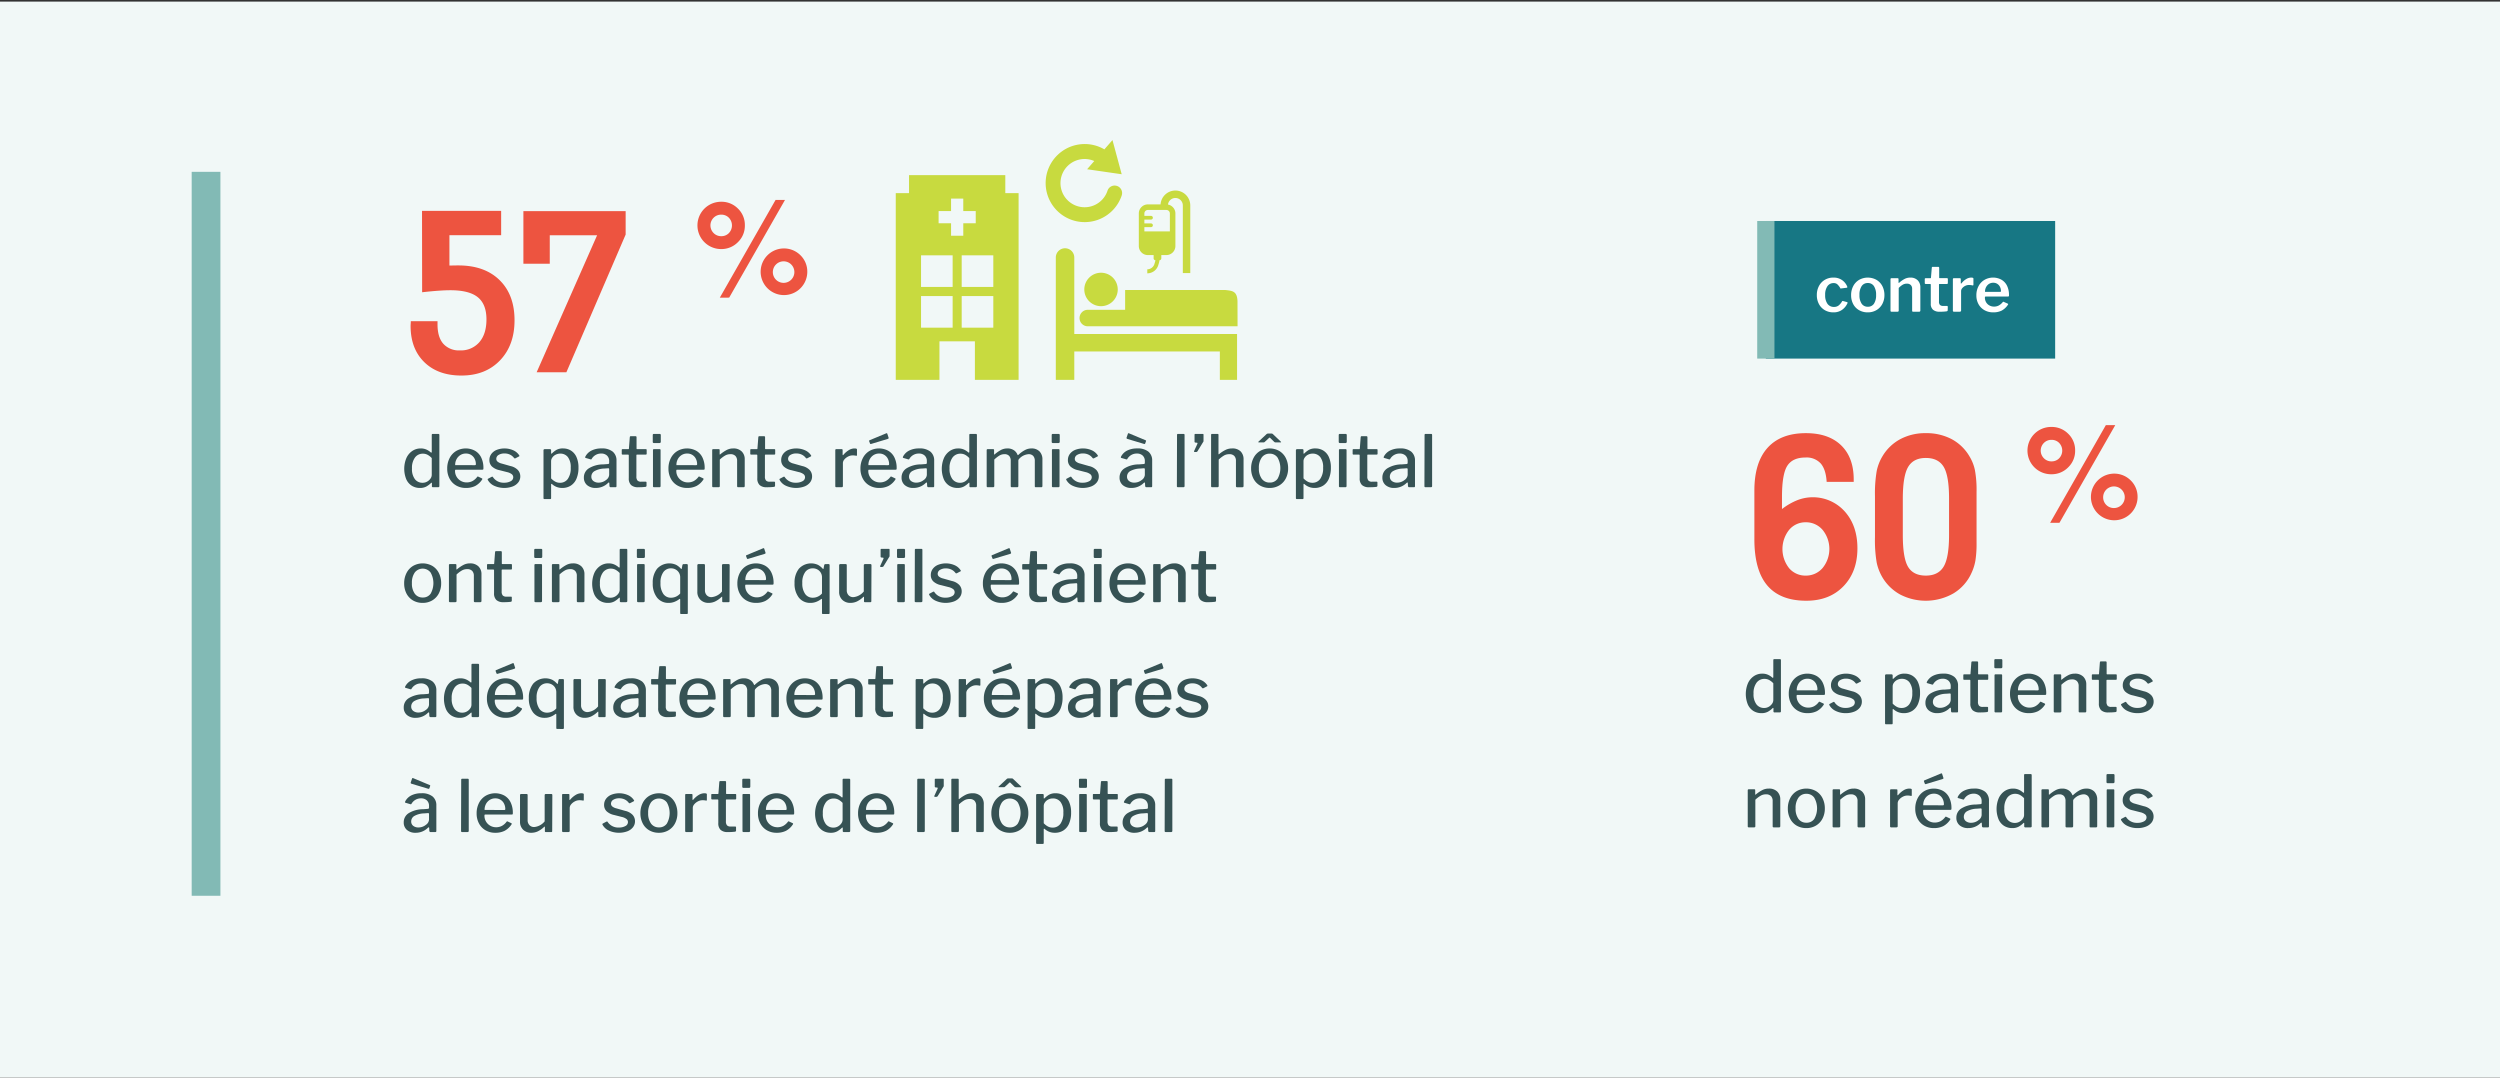 <svg xmlns="http://www.w3.org/2000/svg" width="870" height="375" viewBox="0 0 870 375"><rect x="0" y="0" width="870" height="375" fill="#333333" stroke="none"/><defs><style>.cls-1{fill:#f1f8f7;}.cls-2,.cls-9{fill:none;stroke:#82bab5;}.cls-2,.cls-6,.cls-9{stroke-miterlimit:10;}.cls-2{stroke-width:10px;}.cls-3{fill:#ed5440;}.cls-4{fill:#365254;}.cls-5,.cls-6{fill:#c8da3f;}.cls-6{stroke:#c8da3f;stroke-width:3px;}.cls-7{fill:#177784;}.cls-8{fill:#fff;}.cls-9{stroke-width:6px;}</style></defs><g id="artwork"><rect class="cls-1" y="0.553" width="870" height="375"/><line class="cls-2" x1="71.704" y1="59.798" x2="71.704" y2="311.728"/><path class="cls-3" d="M142.958,111.784h9.3v1.133q0,4.415,2.011,6.718a7.285,7.285,0,0,0,5.8,2.3,8.433,8.433,0,0,0,6.758-2.871q2.462-2.871,2.461-7.91,0-5.274-3.008-7.715T156.708,101q-1.68,0-4.18.176t-5.625.528l-.039-28.321H174.4v8.477H156.4V92.409q.624,0,1.289-.02c.443-.014,1.055-.019,1.836-.019q9.1,0,14.317,5.1t5.214,14q0,8.671-5.058,13.946t-13.418,5.273q-8.164,0-12.93-4.668t-4.765-12.637c0-.156.012-.41.039-.761S142.958,111.993,142.958,111.784Z"/><path class="cls-3" d="M186.75,129.557,207.8,81.862H191.32v9.922h-9.18V73.463h35.586v8.164L197.1,129.557Z"/><path class="cls-3" d="M259.213,78.435a7.915,7.915,0,0,1-2.426,5.841,8,8,0,0,1-5.842,2.4,8.233,8.233,0,1,1,0-16.466,8.016,8.016,0,0,1,5.864,2.381A7.9,7.9,0,0,1,259.213,78.435ZM251,82.193a3.574,3.574,0,0,0,2.656-1.083,3.857,3.857,0,0,0-.011-5.338A3.607,3.607,0,0,0,251,74.7a3.661,3.661,0,0,0-2.668,1.084,3.757,3.757,0,0,0,0,5.314A3.639,3.639,0,0,0,251,82.193Zm18.9-12.616h3.277l-19.425,34H250.5Zm11.039,25.1a8.117,8.117,0,1,1-2.385-5.852A7.922,7.922,0,0,1,280.937,94.672Zm-8.244,3.758a3.746,3.746,0,1,0,0-7.492,3.746,3.746,0,1,0,0,7.492Z"/><path class="cls-4" d="M150.3,169.157v-.951c0-.15-.042-.225-.125-.225a.342.342,0,0,0-.2.125,7.773,7.773,0,0,1-1.625,1.213,4.545,4.545,0,0,1-2.225.487,5.253,5.253,0,0,1-2.813-.763,5.082,5.082,0,0,1-1.937-2.275,9.732,9.732,0,0,1,.038-7.337,5.9,5.9,0,0,1,2.05-2.487,5.121,5.121,0,0,1,2.937-.888,4.807,4.807,0,0,1,1.9.351,5.88,5.88,0,0,1,1.549.974.357.357,0,0,0,.25.125c.1,0,.15-.1.15-.3v-5.825q0-.375.326-.375h2a.3.3,0,0,1,.236.1.4.4,0,0,1,.088.275v17.75a.414.414,0,0,1-.112.325.536.536,0,0,1-.362.1H150.7A.353.353,0,0,1,150.3,169.157Zm-1.526-10.9a3.426,3.426,0,0,0-1.6-.375,3.34,3.34,0,0,0-2.75,1.325,6.041,6.041,0,0,0-1.051,3.826,5.761,5.761,0,0,0,1.025,3.736,3.282,3.282,0,0,0,2.651,1.238,3.175,3.175,0,0,0,1.6-.412,3.433,3.433,0,0,0,1.162-1.051,2.251,2.251,0,0,0,.438-1.287v-5.849A5.8,5.8,0,0,0,148.773,158.256Z"/><path class="cls-4" d="M158.89,165.893a4.015,4.015,0,0,0,1.463,1.451,3.962,3.962,0,0,0,2.026.537,4.333,4.333,0,0,0,2.049-.474,5.025,5.025,0,0,0,1.65-1.476.221.221,0,0,1,.176-.1.353.353,0,0,1,.2.05l1.275.6a.226.226,0,0,1,.125.2.437.437,0,0,1-.074.2,6.529,6.529,0,0,1-2.4,2.238,7.163,7.163,0,0,1-3.276.687,6.576,6.576,0,0,1-3.349-.85,5.931,5.931,0,0,1-2.3-2.387,7.275,7.275,0,0,1-.824-3.488,7.778,7.778,0,0,1,.849-3.7,6.13,6.13,0,0,1,2.313-2.463,6.749,6.749,0,0,1,6.512-.049,5.434,5.434,0,0,1,2.164,2.362,8.263,8.263,0,0,1,.761,3.676v.1a.726.726,0,0,1-.062.338c-.041.074-.147.112-.313.112H158.6c-.166,0-.25.134-.25.4A3.946,3.946,0,0,0,158.89,165.893Zm6.288-4.012a.539.539,0,0,0,.337-.075.346.346,0,0,0,.088-.274,4.113,4.113,0,0,0-.412-1.826,3.277,3.277,0,0,0-3.062-1.875,3.494,3.494,0,0,0-1.975.562,3.782,3.782,0,0,0-1.312,1.476,4.089,4.089,0,0,0-.438,1.987Z"/><path class="cls-4" d="M177.535,158.244a4.255,4.255,0,0,0-1.975-.438,3.736,3.736,0,0,0-2.05.513,1.574,1.574,0,0,0-.8,1.387,1.236,1.236,0,0,0,.4.9,3.411,3.411,0,0,0,1.449.7l3.075.875a5.064,5.064,0,0,1,2.587,1.388,3.209,3.209,0,0,1,.838,2.213,3.325,3.325,0,0,1-.713,2.111,4.546,4.546,0,0,1-1.986,1.413,8.52,8.52,0,0,1-6.4-.263,4.74,4.74,0,0,1-2.176-1.987.454.454,0,0,1-.074-.225.245.245,0,0,1,.125-.225l1.224-.65a.607.607,0,0,1,.25-.075.237.237,0,0,1,.2.1,4.4,4.4,0,0,0,3.925,2,4.552,4.552,0,0,0,2.276-.512,1.553,1.553,0,0,0,.9-1.388,1.353,1.353,0,0,0-.514-1.063,4.279,4.279,0,0,0-1.687-.736l-2.549-.651a5.531,5.531,0,0,1-2.7-1.325,3.027,3.027,0,0,1-.85-2.2,3.5,3.5,0,0,1,.662-2.112,4.353,4.353,0,0,1,1.851-1.425,7.579,7.579,0,0,1,5.812.137,4.789,4.789,0,0,1,2.025,1.7.488.488,0,0,1,.1.25.21.21,0,0,1-.125.174l-1.3.675a.347.347,0,0,1-.151.026.386.386,0,0,1-.275-.125A3.822,3.822,0,0,0,177.535,158.244Z"/><path class="cls-4" d="M191.785,156.706v.975c0,.134.033.2.1.2a.6.6,0,0,0,.226-.125,7.4,7.4,0,0,1,1.587-1.224,4.53,4.53,0,0,1,2.238-.476,5.144,5.144,0,0,1,2.762.75,5.076,5.076,0,0,1,1.913,2.25,8.736,8.736,0,0,1,.7,3.7,9.493,9.493,0,0,1-.7,3.838,5.264,5.264,0,0,1-1.976,2.4,5.363,5.363,0,0,1-2.949.812,5.142,5.142,0,0,1-3.474-1.25.59.59,0,0,0-.3-.175c-.084,0-.125.109-.125.325v4.625c0,.234-.1.35-.3.35h-2.024c-.217,0-.327-.116-.327-.35V156.756a.45.45,0,0,1,.114-.349.533.533,0,0,1,.362-.1h1.75C191.643,156.306,191.785,156.44,191.785,156.706Zm1.463,10.913a3.414,3.414,0,0,0,1.612.387,3.25,3.25,0,0,0,2.737-1.338,6.4,6.4,0,0,0,1.013-3.912,5.7,5.7,0,0,0-1-3.7,3.252,3.252,0,0,0-2.625-1.2,3.461,3.461,0,0,0-1.638.388,3.065,3.065,0,0,0-1.15,1,2.171,2.171,0,0,0-.412,1.212v6.025A5.868,5.868,0,0,0,193.248,167.619Z"/><path class="cls-4" d="M207.34,169.806a4.415,4.415,0,0,1-3.038-.987,3.35,3.35,0,0,1-1.113-2.638,3.718,3.718,0,0,1,1.764-3.225,9.685,9.685,0,0,1,5.012-1.35l1.625-.125c.266-.033.4-.158.4-.375v-.625a2.547,2.547,0,0,0-.75-1.938,2.861,2.861,0,0,0-2.051-.712,3.757,3.757,0,0,0-3.274,1.85.371.371,0,0,1-.163.188.422.422,0,0,1-.262-.013l-1.7-.5a.194.194,0,0,1-.15-.2.768.768,0,0,1,.075-.276,4.8,4.8,0,0,1,2.137-2.088,7.515,7.515,0,0,1,3.462-.737,5.872,5.872,0,0,1,3.926,1.125,3.916,3.916,0,0,1,1.3,3.125v8.825a.492.492,0,0,1-.087.338.394.394,0,0,1-.288.087H212.49q-.351,0-.4-.5l-.05-.95c-.034-.133-.083-.2-.15-.2a.628.628,0,0,0-.275.149A5.98,5.98,0,0,1,207.34,169.806Zm4.3-6.85-1.35.1a7.375,7.375,0,0,0-3.288.837,2.187,2.187,0,0,0-1.212,1.963,1.864,1.864,0,0,0,.7,1.537,2.908,2.908,0,0,0,1.875.563,4.11,4.11,0,0,0,2.55-.924,2.382,2.382,0,0,0,1.075-1.75v-1.951Q211.99,162.932,211.64,162.956Z"/><path class="cls-4" d="M221.692,158.206c-.149,0-.225.084-.225.25v7.326a2.074,2.074,0,0,0,.388,1.449,1.653,1.653,0,0,0,1.237.4h1.6a.265.265,0,0,1,.3.3v1.075a.4.4,0,0,1-.375.425,18.44,18.44,0,0,1-2.55.125,3.435,3.435,0,0,1-2.45-.763,3.123,3.123,0,0,1-.8-2.362v-7.925c0-.2-.083-.3-.25-.3h-1.875q-.326,0-.325-.3v-1.326c0-.183.1-.275.3-.275h2c.132,0,.2-.075.2-.225l.3-3.924c.033-.235.132-.351.3-.351h1.725c.216,0,.325.134.325.4v3.875a.2.2,0,0,0,.225.225h3c.2,0,.3.092.3.275v1.326c0,.2-.118.3-.351.3Z"/><path class="cls-4" d="M229.957,153.657a.575.575,0,0,1-.114.4.5.5,0,0,1-.386.125h-1.85a.453.453,0,0,1-.35-.112.53.53,0,0,1-.1-.363v-2.275q0-.425.375-.425h2.076a.318.318,0,0,1,.25.113.416.416,0,0,1,.1.288Zm-.075,15.424a.5.5,0,0,1-.113.375.584.584,0,0,1-.387.1h-1.7a.53.53,0,0,1-.349-.087.4.4,0,0,1-.1-.312V156.681a.448.448,0,0,1,.074-.288.355.355,0,0,1,.276-.087h2c.2,0,.3.116.3.351Z"/><path class="cls-4" d="M235.886,165.893a4.008,4.008,0,0,0,1.463,1.451,3.961,3.961,0,0,0,2.025.537,4.335,4.335,0,0,0,2.05-.474,5.035,5.035,0,0,0,1.65-1.476.218.218,0,0,1,.175-.1.359.359,0,0,1,.2.05l1.275.6a.228.228,0,0,1,.125.2.43.43,0,0,1-.075.2,6.522,6.522,0,0,1-2.4,2.238,7.153,7.153,0,0,1-3.275.687,6.583,6.583,0,0,1-3.35-.85,5.929,5.929,0,0,1-2.3-2.387,7.264,7.264,0,0,1-.825-3.488,7.766,7.766,0,0,1,.85-3.7,6.123,6.123,0,0,1,2.313-2.463,6.749,6.749,0,0,1,6.512-.049,5.426,5.426,0,0,1,2.163,2.362,8.263,8.263,0,0,1,.762,3.676v.1a.726.726,0,0,1-.062.338c-.042.074-.147.112-.313.112H235.6c-.167,0-.25.134-.25.4A3.937,3.937,0,0,0,235.886,165.893Zm6.288-4.012a.539.539,0,0,0,.337-.075.346.346,0,0,0,.088-.274,4.114,4.114,0,0,0-.413-1.826,3.277,3.277,0,0,0-3.062-1.875,3.5,3.5,0,0,0-1.975.562,3.782,3.782,0,0,0-1.312,1.476,4.112,4.112,0,0,0-.438,1.987Z"/><path class="cls-4" d="M247.842,169.157V156.681c0-.25.107-.375.324-.375h1.974c.2,0,.3.109.3.325v1.375c0,.1.021.159.063.175s.1-.016.187-.1a12.649,12.649,0,0,1,2.3-1.538,4.912,4.912,0,0,1,2.175-.487,4.028,4.028,0,0,1,2.937,1.038,3.716,3.716,0,0,1,1.063,2.787v9.225c0,.3-.142.45-.425.45H256.89c-.25,0-.375-.134-.375-.4v-8.75a2.413,2.413,0,0,0-.587-1.739,2.334,2.334,0,0,0-1.762-.612,3.653,3.653,0,0,0-1.762.438,10.167,10.167,0,0,0-1.913,1.437v9.2a.418.418,0,0,1-.112.325.542.542,0,0,1-.364.1h-1.774A.353.353,0,0,1,247.842,169.157Z"/><path class="cls-4" d="M266.418,158.206c-.15,0-.225.084-.225.25v7.326a2.079,2.079,0,0,0,.388,1.449,1.656,1.656,0,0,0,1.237.4h1.6a.265.265,0,0,1,.3.3v1.075a.4.4,0,0,1-.375.425,18.44,18.44,0,0,1-2.55.125,3.437,3.437,0,0,1-2.45-.763,3.123,3.123,0,0,1-.8-2.362v-7.925c0-.2-.083-.3-.25-.3h-1.875q-.325,0-.325-.3v-1.326c0-.183.1-.275.3-.275h2c.134,0,.2-.075.2-.225l.3-3.924c.033-.235.134-.351.3-.351h1.725c.216,0,.326.134.326.4v3.875a.2.2,0,0,0,.224.225h3c.2,0,.3.092.3.275v1.326c0,.2-.116.3-.35.3Z"/><path class="cls-4" d="M279.08,158.244a4.255,4.255,0,0,0-1.975-.438,3.736,3.736,0,0,0-2.05.513,1.574,1.574,0,0,0-.8,1.387,1.236,1.236,0,0,0,.4.9,3.411,3.411,0,0,0,1.449.7l3.075.875a5.064,5.064,0,0,1,2.587,1.388,3.209,3.209,0,0,1,.838,2.213,3.325,3.325,0,0,1-.713,2.111,4.546,4.546,0,0,1-1.986,1.413,8.52,8.52,0,0,1-6.4-.263,4.74,4.74,0,0,1-2.176-1.987.454.454,0,0,1-.074-.225.245.245,0,0,1,.125-.225l1.224-.65a.607.607,0,0,1,.25-.075.237.237,0,0,1,.2.1,4.4,4.4,0,0,0,3.925,2,4.552,4.552,0,0,0,2.276-.512,1.553,1.553,0,0,0,.9-1.388,1.353,1.353,0,0,0-.514-1.063,4.286,4.286,0,0,0-1.687-.736l-2.549-.651a5.531,5.531,0,0,1-2.7-1.325,3.027,3.027,0,0,1-.85-2.2,3.5,3.5,0,0,1,.662-2.112,4.353,4.353,0,0,1,1.851-1.425,7.579,7.579,0,0,1,5.812.137,4.789,4.789,0,0,1,2.025,1.7.488.488,0,0,1,.1.25.21.21,0,0,1-.125.174l-1.3.675a.347.347,0,0,1-.151.026.386.386,0,0,1-.275-.125A3.822,3.822,0,0,0,279.08,158.244Z"/><path class="cls-4" d="M290.679,169.157V156.681c0-.25.11-.375.327-.375h1.923c.2,0,.3.109.3.325v1.575c0,.1.029.159.088.175s.12-.016.188-.1a7.585,7.585,0,0,1,1.912-1.651,3.845,3.845,0,0,1,1.937-.575c.583,0,.875.116.875.351v1.949q0,.3-.275.25a5.478,5.478,0,0,0-1.324-.125,3.3,3.3,0,0,0-1.476.388,4.023,4.023,0,0,0-1.3,1.012,1.98,1.98,0,0,0-.525,1.276v7.974c0,.284-.158.425-.475.425H291.08A.354.354,0,0,1,290.679,169.157Z"/><path class="cls-4" d="M302.7,165.893a4.022,4.022,0,0,0,3.486,1.988,4.333,4.333,0,0,0,2.051-.474,5.035,5.035,0,0,0,1.65-1.476.216.216,0,0,1,.174-.1.36.36,0,0,1,.2.05l1.275.6a.228.228,0,0,1,.125.2.43.43,0,0,1-.075.2,6.516,6.516,0,0,1-2.4,2.238,7.149,7.149,0,0,1-3.274.687,6.592,6.592,0,0,1-3.351-.85,5.933,5.933,0,0,1-2.3-2.387,7.264,7.264,0,0,1-.826-3.488,7.755,7.755,0,0,1,.851-3.7,6.121,6.121,0,0,1,2.312-2.463,6.751,6.751,0,0,1,6.513-.049,5.412,5.412,0,0,1,2.162,2.362,8.249,8.249,0,0,1,.763,3.676v.1a.712.712,0,0,1-.063.338c-.042.074-.145.112-.312.112h-9.25c-.167,0-.25.134-.25.4A3.918,3.918,0,0,0,302.7,165.893Zm6.287-4.012a.547.547,0,0,0,.338-.075.353.353,0,0,0,.087-.274,4.128,4.128,0,0,0-.413-1.826,3.277,3.277,0,0,0-3.063-1.875,3.491,3.491,0,0,0-1.974.562,3.8,3.8,0,0,0-1.313,1.476,4.1,4.1,0,0,0-.437,1.987Zm.225-9.625a1.1,1.1,0,0,1,.05.175c0,.134-.117.241-.35.325l-5.726,1.725a.507.507,0,0,1-.174.025c-.134,0-.225-.084-.275-.25l-.25-.65a.327.327,0,0,1-.025-.15c0-.15.05-.233.15-.25l5.824-2.424.1-.026a.262.262,0,0,1,.25.2Z"/><path class="cls-4" d="M317.894,169.806a4.412,4.412,0,0,1-3.037-.987,3.35,3.35,0,0,1-1.113-2.638,3.718,3.718,0,0,1,1.764-3.225,9.678,9.678,0,0,1,5.011-1.35l1.625-.125q.4-.049.4-.375v-.625a2.547,2.547,0,0,0-.75-1.938,2.861,2.861,0,0,0-2.051-.712,3.76,3.76,0,0,0-3.275,1.85.363.363,0,0,1-.163.188.419.419,0,0,1-.261-.013l-1.7-.5a.2.2,0,0,1-.149-.2.762.762,0,0,1,.074-.276,4.811,4.811,0,0,1,2.138-2.088,7.513,7.513,0,0,1,3.462-.737,5.873,5.873,0,0,1,3.926,1.125,3.915,3.915,0,0,1,1.3,3.125v8.825a.493.493,0,0,1-.086.338.4.4,0,0,1-.289.087h-1.674c-.235,0-.368-.167-.4-.5l-.05-.95c-.034-.133-.083-.2-.149-.2a.618.618,0,0,0-.275.149A5.981,5.981,0,0,1,317.894,169.806Zm4.3-6.85-1.351.1a7.382,7.382,0,0,0-3.288.837,2.189,2.189,0,0,0-1.212,1.963,1.865,1.865,0,0,0,.7,1.537,2.9,2.9,0,0,0,1.875.563,4.105,4.105,0,0,0,2.549-.924,2.383,2.383,0,0,0,1.076-1.75v-1.951C322.545,163.065,322.427,162.94,322.2,162.956Z"/><path class="cls-4" d="M337.365,169.157v-.951c0-.15-.043-.225-.125-.225-.051,0-.117.042-.2.125a7.747,7.747,0,0,1-1.625,1.213,4.542,4.542,0,0,1-2.225.487,5.245,5.245,0,0,1-2.812-.763,5.078,5.078,0,0,1-1.938-2.275,9.738,9.738,0,0,1,.037-7.337,5.909,5.909,0,0,1,2.051-2.487,5.124,5.124,0,0,1,2.938-.888,4.806,4.806,0,0,1,1.9.351,5.88,5.88,0,0,1,1.549.974.359.359,0,0,0,.25.125c.1,0,.15-.1.15-.3v-5.825c0-.25.109-.375.325-.375h2a.3.3,0,0,1,.238.1.4.4,0,0,1,.088.275v17.75a.411.411,0,0,1-.114.325.532.532,0,0,1-.361.1h-1.726A.353.353,0,0,1,337.365,169.157Zm-1.525-10.9a3.439,3.439,0,0,0-1.6-.375,3.339,3.339,0,0,0-2.75,1.325,6.041,6.041,0,0,0-1.051,3.826,5.755,5.755,0,0,0,1.026,3.736,3.278,3.278,0,0,0,2.65,1.238,3.186,3.186,0,0,0,1.6-.412,3.452,3.452,0,0,0,1.162-1.051,2.257,2.257,0,0,0,.437-1.287v-5.849A5.833,5.833,0,0,0,335.84,158.256Z"/><path class="cls-4" d="M343.364,169.157V156.681q0-.375.325-.375h1.949c.2,0,.3.109.3.325v1.375c0,.1.026.159.074.175s.11-.016.176-.1a11.647,11.647,0,0,1,2.237-1.538,4.779,4.779,0,0,1,2.138-.487,3.9,3.9,0,0,1,2.276.625,3.394,3.394,0,0,1,1.274,1.625c.033.05.066.075.1.075a.343.343,0,0,0,.224-.125,10.887,10.887,0,0,1,2.25-1.637,4.792,4.792,0,0,1,2.25-.563,3.756,3.756,0,0,1,2.813,1.038,3.891,3.891,0,0,1,1.011,2.837v9.175a.4.4,0,0,1-.449.45h-1.849a.348.348,0,0,1-.276-.087.483.483,0,0,1-.075-.312v-8.75a2.521,2.521,0,0,0-.55-1.739,2.107,2.107,0,0,0-1.65-.612,4.894,4.894,0,0,0-3.2,1.575,1.158,1.158,0,0,0-.25.338.9.9,0,0,0-.077.387v8.75a.4.4,0,0,1-.449.45h-1.825c-.25,0-.375-.134-.375-.4v-8.75a2.553,2.553,0,0,0-.538-1.739,2.1,2.1,0,0,0-1.662-.612,3.349,3.349,0,0,0-1.675.438,10.417,10.417,0,0,0-1.851,1.437v9.2a.417.417,0,0,1-.111.325.541.541,0,0,1-.363.1h-1.776A.353.353,0,0,1,343.364,169.157Z"/><path class="cls-4" d="M368.791,153.657a.58.58,0,0,1-.113.4.5.5,0,0,1-.387.125h-1.85a.452.452,0,0,1-.349-.112.53.53,0,0,1-.1-.363v-2.275q0-.425.375-.425h2.075a.317.317,0,0,1,.25.113.416.416,0,0,1,.1.288Zm-.074,15.424a.492.492,0,0,1-.114.375.579.579,0,0,1-.386.1h-1.7a.531.531,0,0,1-.35-.087.4.4,0,0,1-.1-.312V156.681a.448.448,0,0,1,.075-.288.352.352,0,0,1,.275-.087h2c.2,0,.3.116.3.351Z"/><path class="cls-4" d="M378.855,158.244a4.248,4.248,0,0,0-1.974-.438,3.733,3.733,0,0,0-2.05.513,1.575,1.575,0,0,0-.8,1.387,1.24,1.24,0,0,0,.4.9,3.409,3.409,0,0,0,1.45.7l3.075.875a5.069,5.069,0,0,1,2.587,1.388,3.214,3.214,0,0,1,.838,2.213,3.331,3.331,0,0,1-.713,2.111,4.555,4.555,0,0,1-1.987,1.413,8.52,8.52,0,0,1-6.4-.263,4.745,4.745,0,0,1-2.176-1.987.454.454,0,0,1-.074-.225.245.245,0,0,1,.125-.225l1.225-.65a.6.6,0,0,1,.25-.075.238.238,0,0,1,.2.1,4.4,4.4,0,0,0,3.925,2,4.548,4.548,0,0,0,2.275-.512,1.552,1.552,0,0,0,.9-1.388,1.355,1.355,0,0,0-.513-1.063,4.292,4.292,0,0,0-1.688-.736l-2.549-.651a5.536,5.536,0,0,1-2.7-1.325,3.03,3.03,0,0,1-.849-2.2,3.5,3.5,0,0,1,.662-2.112,4.344,4.344,0,0,1,1.85-1.425,7.582,7.582,0,0,1,5.813.137,4.792,4.792,0,0,1,2.024,1.7.482.482,0,0,1,.1.25.21.21,0,0,1-.125.174l-1.3.675a.342.342,0,0,1-.15.026.387.387,0,0,1-.276-.125A3.8,3.8,0,0,0,378.855,158.244Z"/><path class="cls-4" d="M393.756,169.806a4.413,4.413,0,0,1-3.038-.987,3.35,3.35,0,0,1-1.113-2.638,3.72,3.72,0,0,1,1.763-3.225,9.689,9.689,0,0,1,5.013-1.35l1.625-.125c.265-.033.4-.158.4-.375v-.625a2.547,2.547,0,0,0-.75-1.938,2.861,2.861,0,0,0-2.051-.712,3.758,3.758,0,0,0-3.275,1.85.366.366,0,0,1-.162.188.422.422,0,0,1-.262-.013l-1.7-.5a.2.2,0,0,1-.15-.2.753.753,0,0,1,.076-.276,4.8,4.8,0,0,1,2.136-2.088,7.523,7.523,0,0,1,3.463-.737,5.872,5.872,0,0,1,3.926,1.125,3.918,3.918,0,0,1,1.3,3.125v8.825a.492.492,0,0,1-.087.338.394.394,0,0,1-.288.087h-1.674q-.351,0-.4-.5l-.051-.95c-.033-.133-.083-.2-.15-.2a.632.632,0,0,0-.274.149A5.98,5.98,0,0,1,393.756,169.806Zm-1.125-19.024a.265.265,0,0,1,.224,0l5.8,2.424a.272.272,0,0,1,.162.15.32.32,0,0,1-.037.25l-.226.65a.337.337,0,0,1-.149.225.458.458,0,0,1-.3,0l-5.75-1.725a.493.493,0,0,1-.287-.187.426.426,0,0,1-.013-.313l.451-1.3A.229.229,0,0,1,392.631,150.782Zm5.424,12.174-1.35.1a7.374,7.374,0,0,0-3.287.837,2.188,2.188,0,0,0-1.213,1.963,1.865,1.865,0,0,0,.7,1.537,2.9,2.9,0,0,0,1.875.563,4.107,4.107,0,0,0,2.549-.924,2.38,2.38,0,0,0,1.076-1.75v-1.951Q398.406,162.932,398.055,162.956Z"/><path class="cls-4" d="M412.23,169.081a.488.488,0,0,1-.113.375.628.628,0,0,1-.412.1h-1.7a.533.533,0,0,1-.351-.087.4.4,0,0,1-.1-.312l.051-17.776q0-.375.324-.375h1.976c.216,0,.325.125.325.375Z"/><path class="cls-4" d="M415.562,157.194a.265.265,0,0,1-.012-.238l1.1-2.4a.952.952,0,0,0,.074-.3c0-.117-.083-.183-.25-.2l-.4-.024a.559.559,0,0,1-.288-.1.312.312,0,0,1-.087-.25v-2.375c0-.2.091-.3.274-.3h2.6c.167,0,.25.092.25.276v2.224a.306.306,0,0,1-.075.225l-2,3.275a.479.479,0,0,1-.238.225.781.781,0,0,1-.337.075h-.425A.2.2,0,0,1,415.562,157.194Z"/><path class="cls-4" d="M421.547,169.456a.439.439,0,0,1-.088-.3V151.381q0-.375.3-.375h1.975c.2,0,.3.109.3.325v6.6c0,.2.082.226.25.075a11.582,11.582,0,0,1,2.324-1.5,5.239,5.239,0,0,1,2.176-.45,3.994,3.994,0,0,1,2.949,1.025,3.815,3.815,0,0,1,1.025,2.826v9.2c0,.3-.142.45-.425.45h-1.85c-.25,0-.375-.134-.375-.4v-8.75a2.448,2.448,0,0,0-.574-1.739,2.3,2.3,0,0,0-1.75-.612,3.66,3.66,0,0,0-1.764.425,10.435,10.435,0,0,0-1.912,1.45v9.2c0,.284-.158.425-.475.425h-1.775A.4.4,0,0,1,421.547,169.456Z"/><path class="cls-4" d="M438.451,168.944a5.852,5.852,0,0,1-2.262-2.412,7.581,7.581,0,0,1-.8-3.526,7.714,7.714,0,0,1,.827-3.613,6.035,6.035,0,0,1,2.287-2.462,6.8,6.8,0,0,1,6.7.013,6,6,0,0,1,2.264,2.463,7.781,7.781,0,0,1,.8,3.574,7.475,7.475,0,0,1-.812,3.525,6.006,6.006,0,0,1-2.275,2.425,6.425,6.425,0,0,1-3.362.875A6.5,6.5,0,0,1,438.451,168.944Zm3.687-16.438c-.149-.15-.25-.224-.3-.224-.068,0-.176.074-.327.224l-1.375,1.276a.794.794,0,0,1-.224.149,1,1,0,0,1-.276.025H438.09c-.135,0-.2-.041-.2-.125a.349.349,0,0,1,.125-.2l2.625-2.45a1.337,1.337,0,0,1,.288-.225.832.832,0,0,1,.388-.075h1.225a.516.516,0,0,1,.3.088,1.739,1.739,0,0,1,.224.188l2.6,2.474c.1.1.15.175.15.225,0,.066-.066.1-.2.1h-1.675a.677.677,0,0,1-.5-.174Zm2.452,14.113a7.468,7.468,0,0,0-.014-7.4,3.21,3.21,0,0,0-2.736-1.338,3.242,3.242,0,0,0-2.75,1.338,6.073,6.073,0,0,0-1,3.712,5.969,5.969,0,0,0,1,3.675,3.276,3.276,0,0,0,2.774,1.325A3.2,3.2,0,0,0,444.59,166.619Z"/><path class="cls-4" d="M453.619,156.706v.975c0,.134.033.2.1.2a.6.6,0,0,0,.226-.125,7.4,7.4,0,0,1,1.587-1.224,4.523,4.523,0,0,1,2.237-.476,5.147,5.147,0,0,1,2.763.75,5.083,5.083,0,0,1,1.913,2.25,8.737,8.737,0,0,1,.7,3.7,9.494,9.494,0,0,1-.7,3.838,5.264,5.264,0,0,1-1.976,2.4,5.366,5.366,0,0,1-2.95.812,5.144,5.144,0,0,1-3.474-1.25.586.586,0,0,0-.3-.175c-.083,0-.125.109-.125.325v4.625c0,.234-.1.35-.3.35H451.3c-.217,0-.326-.116-.326-.35V156.756a.453.453,0,0,1,.113-.349.536.536,0,0,1,.363-.1h1.75C453.478,156.306,453.619,156.44,453.619,156.706Zm1.463,10.913a3.418,3.418,0,0,0,1.613.387,3.247,3.247,0,0,0,2.736-1.338,6.4,6.4,0,0,0,1.014-3.912,5.709,5.709,0,0,0-1-3.7,3.255,3.255,0,0,0-2.625-1.2,3.465,3.465,0,0,0-1.639.388,3.062,3.062,0,0,0-1.149,1,2.173,2.173,0,0,0-.413,1.212v6.025A5.886,5.886,0,0,0,455.082,167.619Z"/><path class="cls-4" d="M468.677,153.657a.585.585,0,0,1-.113.4.5.5,0,0,1-.387.125h-1.85a.458.458,0,0,1-.351-.112.541.541,0,0,1-.1-.363v-2.275q0-.425.375-.425h2.075a.32.32,0,0,1,.25.113.421.421,0,0,1,.1.288Zm-.076,15.424a.5.5,0,0,1-.111.375.588.588,0,0,1-.389.1h-1.7a.533.533,0,0,1-.35-.087.4.4,0,0,1-.1-.312V156.681a.436.436,0,0,1,.075-.288.351.351,0,0,1,.275-.087h2c.2,0,.3.116.3.351Z"/><path class="cls-4" d="M476.045,158.206c-.151,0-.226.084-.226.25v7.326a2.079,2.079,0,0,0,.388,1.449,1.654,1.654,0,0,0,1.237.4h1.6a.265.265,0,0,1,.3.3v1.075a.4.4,0,0,1-.375.425,18.443,18.443,0,0,1-2.549.125,3.438,3.438,0,0,1-2.451-.763,3.119,3.119,0,0,1-.8-2.362v-7.925c0-.2-.084-.3-.25-.3h-1.875q-.326,0-.326-.3v-1.326c0-.183.1-.275.3-.275h2c.133,0,.2-.075.2-.225l.3-3.924c.033-.235.133-.351.3-.351h1.726c.215,0,.324.134.324.4v3.875a.2.2,0,0,0,.225.225h3c.2,0,.3.092.3.275v1.326c0,.2-.117.3-.349.3Z"/><path class="cls-4" d="M485.218,169.806a4.414,4.414,0,0,1-3.037-.987,3.35,3.35,0,0,1-1.113-2.638,3.718,3.718,0,0,1,1.764-3.225,9.681,9.681,0,0,1,5.011-1.35l1.625-.125q.4-.049.4-.375v-.625a2.547,2.547,0,0,0-.75-1.938,2.861,2.861,0,0,0-2.051-.712,3.757,3.757,0,0,0-3.274,1.85.371.371,0,0,1-.163.188.422.422,0,0,1-.262-.013l-1.7-.5a.194.194,0,0,1-.15-.2.783.783,0,0,1,.074-.276,4.811,4.811,0,0,1,2.138-2.088,7.513,7.513,0,0,1,3.462-.737,5.872,5.872,0,0,1,3.926,1.125,3.916,3.916,0,0,1,1.3,3.125v8.825a.492.492,0,0,1-.087.338.4.4,0,0,1-.288.087h-1.675c-.235,0-.367-.167-.4-.5l-.049-.95c-.035-.133-.083-.2-.15-.2a.623.623,0,0,0-.275.149A5.981,5.981,0,0,1,485.218,169.806Zm4.3-6.85-1.35.1a7.375,7.375,0,0,0-3.288.837,2.187,2.187,0,0,0-1.212,1.963,1.864,1.864,0,0,0,.7,1.537,2.908,2.908,0,0,0,1.875.563,4.11,4.11,0,0,0,2.55-.924,2.385,2.385,0,0,0,1.075-1.75v-1.951Q489.869,162.932,489.519,162.956Z"/><path class="cls-4" d="M498.376,169.081a.488.488,0,0,1-.113.375.632.632,0,0,1-.412.1h-1.7a.536.536,0,0,1-.351-.087.4.4,0,0,1-.1-.312l.05-17.776q0-.375.325-.375h1.974q.325,0,.326.375Z"/><path class="cls-4" d="M143.711,208.944a5.852,5.852,0,0,1-2.262-2.412,7.569,7.569,0,0,1-.8-3.526,7.738,7.738,0,0,1,.825-3.613,6.051,6.051,0,0,1,2.288-2.462,6.806,6.806,0,0,1,6.7.013,5.993,5.993,0,0,1,2.262,2.463,7.769,7.769,0,0,1,.8,3.574,7.487,7.487,0,0,1-.812,3.525,6.008,6.008,0,0,1-2.276,2.425,6.419,6.419,0,0,1-3.361.875A6.5,6.5,0,0,1,143.711,208.944Zm6.137-2.325a7.462,7.462,0,0,0-.012-7.4,3.483,3.483,0,0,0-5.488,0,6.08,6.08,0,0,0-1,3.712,5.975,5.975,0,0,0,1,3.675,3.279,3.279,0,0,0,2.775,1.325A3.2,3.2,0,0,0,149.848,206.619Z"/><path class="cls-4" d="M156.228,209.157V196.681c0-.25.109-.375.325-.375h1.975c.2,0,.3.109.3.325v1.375c0,.1.021.159.062.175s.105-.016.188-.1a12.687,12.687,0,0,1,2.3-1.538,4.9,4.9,0,0,1,2.174-.487,4.031,4.031,0,0,1,2.938,1.038,3.719,3.719,0,0,1,1.062,2.787v9.225c0,.3-.141.45-.424.45h-1.851c-.25,0-.375-.134-.375-.4v-8.75a2.417,2.417,0,0,0-.587-1.739,2.336,2.336,0,0,0-1.763-.612,3.653,3.653,0,0,0-1.762.438,10.165,10.165,0,0,0-1.912,1.437v9.2a.411.411,0,0,1-.114.325.533.533,0,0,1-.362.1h-1.774A.354.354,0,0,1,156.228,209.157Z"/><path class="cls-4" d="M174.805,198.206c-.149,0-.225.084-.225.25v7.326a2.079,2.079,0,0,0,.388,1.449,1.653,1.653,0,0,0,1.237.4h1.6a.265.265,0,0,1,.3.3v1.075a.4.4,0,0,1-.375.425,18.44,18.44,0,0,1-2.55.125,3.435,3.435,0,0,1-2.45-.763,3.123,3.123,0,0,1-.8-2.362v-7.925c0-.2-.083-.3-.25-.3h-1.875c-.216,0-.325-.1-.325-.3v-1.326c0-.183.1-.275.3-.275h2c.133,0,.2-.075.2-.225l.3-3.924c.033-.235.133-.351.3-.351h1.725c.216,0,.326.134.326.4v3.875a.2.2,0,0,0,.224.225h3c.2,0,.3.092.3.275v1.326q0,.3-.351.3Z"/><path class="cls-4" d="M188.705,193.657a.58.58,0,0,1-.113.4.5.5,0,0,1-.387.125h-1.85a.453.453,0,0,1-.35-.112.53.53,0,0,1-.1-.363v-2.275q0-.425.375-.425h2.076a.318.318,0,0,1,.25.113.416.416,0,0,1,.1.288Zm-.075,15.424a.492.492,0,0,1-.113.375.584.584,0,0,1-.387.1h-1.7a.53.53,0,0,1-.349-.087.4.4,0,0,1-.1-.312V196.681a.448.448,0,0,1,.074-.288.355.355,0,0,1,.276-.087h2c.2,0,.3.116.3.351Z"/><path class="cls-4" d="M192.062,209.157V196.681c0-.25.109-.375.325-.375h1.975c.2,0,.3.109.3.325v1.375c0,.1.021.159.062.175s.105-.016.188-.1a12.687,12.687,0,0,1,2.3-1.538,4.9,4.9,0,0,1,2.174-.487,4.031,4.031,0,0,1,2.938,1.038,3.719,3.719,0,0,1,1.062,2.787v9.225c0,.3-.141.45-.424.45h-1.851c-.25,0-.375-.134-.375-.4v-8.75a2.417,2.417,0,0,0-.587-1.739,2.336,2.336,0,0,0-1.763-.612,3.653,3.653,0,0,0-1.762.438,10.165,10.165,0,0,0-1.912,1.437v9.2a.411.411,0,0,1-.114.325.533.533,0,0,1-.362.1h-1.774A.354.354,0,0,1,192.062,209.157Z"/><path class="cls-4" d="M215.7,209.157v-.951c0-.15-.043-.225-.125-.225-.051,0-.117.042-.2.125a7.747,7.747,0,0,1-1.625,1.213,4.542,4.542,0,0,1-2.225.487,5.245,5.245,0,0,1-2.812-.763,5.084,5.084,0,0,1-1.938-2.275,9.738,9.738,0,0,1,.037-7.337,5.916,5.916,0,0,1,2.051-2.487,5.124,5.124,0,0,1,2.938-.888,4.806,4.806,0,0,1,1.9.351,5.88,5.88,0,0,1,1.549.974.359.359,0,0,0,.25.125c.1,0,.15-.1.15-.3v-5.825c0-.25.109-.375.325-.375h2a.3.3,0,0,1,.238.1.4.4,0,0,1,.088.275v17.75a.408.408,0,0,1-.114.325.532.532,0,0,1-.361.1h-1.726A.353.353,0,0,1,215.7,209.157Zm-1.525-10.9a3.439,3.439,0,0,0-1.6-.375,3.339,3.339,0,0,0-2.75,1.325,6.041,6.041,0,0,0-1.051,3.826,5.755,5.755,0,0,0,1.026,3.736,3.278,3.278,0,0,0,2.65,1.238,3.186,3.186,0,0,0,1.6-.412,3.452,3.452,0,0,0,1.162-1.051,2.257,2.257,0,0,0,.437-1.287v-5.849A5.833,5.833,0,0,0,214.17,198.256Z"/><path class="cls-4" d="M224.427,193.657a.585.585,0,0,1-.113.4.5.5,0,0,1-.387.125h-1.85a.458.458,0,0,1-.351-.112.541.541,0,0,1-.1-.363v-2.275q0-.425.375-.425h2.075a.32.32,0,0,1,.25.113.421.421,0,0,1,.1.288Zm-.076,15.424a.5.5,0,0,1-.111.375.588.588,0,0,1-.389.1h-1.7a.533.533,0,0,1-.35-.087.4.4,0,0,1-.1-.312V196.681a.436.436,0,0,1,.075-.288.351.351,0,0,1,.275-.087h2c.2,0,.3.116.3.351Z"/><path class="cls-4" d="M238.931,196.306a.441.441,0,0,1,.338.1.536.536,0,0,1,.087.349v16.55q0,.375-.325.375h-2.024c-.2,0-.3-.125-.3-.375v-4.55c0-.233-.042-.349-.125-.349a.625.625,0,0,0-.276.149,6.612,6.612,0,0,1-1.637.9,5.352,5.352,0,0,1-1.938.35,4.956,4.956,0,0,1-4.087-1.85,7.835,7.835,0,0,1-1.488-5.049,7.678,7.678,0,0,1,1.513-4.989,5.761,5.761,0,0,1,6.674-1.324,6.2,6.2,0,0,1,1.614,1.313.274.274,0,0,0,.175.1c.066,0,.108-.058.125-.175l.2-1.075a.618.618,0,0,1,.162-.349.493.493,0,0,1,.338-.1Zm-2.224,4.525a3.033,3.033,0,0,0-1.563-2.637,3.288,3.288,0,0,0-1.637-.412,3.2,3.2,0,0,0-2.638,1.287,6.083,6.083,0,0,0-1.013,3.812,6.271,6.271,0,0,0,.987,3.813,3.161,3.161,0,0,0,2.664,1.312,4.152,4.152,0,0,0,1.762-.387,4.205,4.205,0,0,0,1.438-1.087Z"/><path class="cls-4" d="M251.249,205.831v-9.1q0-.424.475-.425h1.8a.354.354,0,0,1,.4.4l-.05,12.5c0,.234-.1.35-.3.35h-1.95q-.3,0-.3-.325v-1.4c0-.2-.084-.225-.25-.075a8.647,8.647,0,0,1-2.275,1.588,5.407,5.407,0,0,1-2.2.462,3.9,3.9,0,0,1-2.825-1.062,3.733,3.733,0,0,1-1.1-2.813v-9.175a.4.4,0,0,1,.45-.45h1.825c.25,0,.375.134.375.4v8.675a2.459,2.459,0,0,0,.625,1.762,2.192,2.192,0,0,0,1.675.663A5.284,5.284,0,0,0,251.249,205.831Z"/><path class="cls-4" d="M259.866,205.893a4,4,0,0,0,1.462,1.451,3.964,3.964,0,0,0,2.025.537,4.339,4.339,0,0,0,2.051-.474,5.033,5.033,0,0,0,1.649-1.476.219.219,0,0,1,.175-.1.354.354,0,0,1,.2.05l1.275.6a.226.226,0,0,1,.125.2.437.437,0,0,1-.074.2,6.524,6.524,0,0,1-2.4,2.238,7.156,7.156,0,0,1-3.275.687,6.585,6.585,0,0,1-3.35-.85,5.935,5.935,0,0,1-2.3-2.387,7.275,7.275,0,0,1-.825-3.488,7.766,7.766,0,0,1,.85-3.7,6.128,6.128,0,0,1,2.312-2.463,6.753,6.753,0,0,1,6.514-.049,5.424,5.424,0,0,1,2.162,2.362,8.249,8.249,0,0,1,.762,3.676v.1a.712.712,0,0,1-.063.338c-.041.074-.145.112-.312.112h-9.25c-.166,0-.25.134-.25.4A3.937,3.937,0,0,0,259.866,205.893Zm6.288-4.012a.543.543,0,0,0,.337-.075.35.35,0,0,0,.087-.274,4.127,4.127,0,0,0-.412-1.826,3.275,3.275,0,0,0-3.063-1.875,3.491,3.491,0,0,0-1.974.562,3.8,3.8,0,0,0-1.313,1.476,4.1,4.1,0,0,0-.437,1.987Zm.225-9.625a1.043,1.043,0,0,1,.049.175c0,.134-.116.241-.35.325l-5.725,1.725a.517.517,0,0,1-.175.025c-.133,0-.225-.084-.274-.25l-.25-.65a.327.327,0,0,1-.025-.15c0-.15.049-.233.15-.25l5.824-2.424.1-.026a.26.26,0,0,1,.25.2Z"/><path class="cls-4" d="M288.278,196.306a.438.438,0,0,1,.337.1.529.529,0,0,1,.088.349v16.55c0,.25-.109.375-.324.375h-2.026c-.2,0-.3-.125-.3-.375v-4.55c0-.233-.041-.349-.125-.349a.643.643,0,0,0-.274.149,6.6,6.6,0,0,1-1.638.9,5.346,5.346,0,0,1-1.937.35,4.958,4.958,0,0,1-4.088-1.85,7.84,7.84,0,0,1-1.486-5.049,7.689,7.689,0,0,1,1.511-4.989,5.764,5.764,0,0,1,6.676-1.324,6.164,6.164,0,0,1,1.611,1.313.275.275,0,0,0,.176.1c.067,0,.108-.058.125-.175l.2-1.075a.619.619,0,0,1,.164-.349.491.491,0,0,1,.336-.1Zm-2.226,4.525a3.029,3.029,0,0,0-1.562-2.637,3.282,3.282,0,0,0-1.637-.412,3.194,3.194,0,0,0-2.637,1.287,6.083,6.083,0,0,0-1.013,3.812,6.264,6.264,0,0,0,.988,3.813,3.157,3.157,0,0,0,2.662,1.312,4.212,4.212,0,0,0,3.2-1.474Z"/><path class="cls-4" d="M300.6,205.831v-9.1c0-.283.159-.425.475-.425h1.8a.354.354,0,0,1,.4.4l-.051,12.5c0,.234-.1.35-.3.35H300.97q-.3,0-.3-.325v-1.4q0-.3-.25-.075a8.7,8.7,0,0,1-2.275,1.588,5.408,5.408,0,0,1-2.2.462,3.9,3.9,0,0,1-2.824-1.062,3.725,3.725,0,0,1-1.1-2.813v-9.175a.4.4,0,0,1,.449-.45H294.3c.25,0,.375.134.375.4v8.675a2.459,2.459,0,0,0,.625,1.762,2.192,2.192,0,0,0,1.674.663A5.28,5.28,0,0,0,300.6,205.831Z"/><path class="cls-4" d="M306.312,197.194a.268.268,0,0,1-.012-.238l1.1-2.4a.932.932,0,0,0,.075-.3c0-.117-.083-.183-.25-.2l-.4-.024a.552.552,0,0,1-.288-.1.312.312,0,0,1-.087-.25v-2.375c0-.2.091-.3.274-.3h2.6c.166,0,.25.092.25.276v2.224a.306.306,0,0,1-.076.225l-2,3.275a.477.477,0,0,1-.237.225.785.785,0,0,1-.338.075H306.5A.2.2,0,0,1,306.312,197.194Z"/><path class="cls-4" d="M314.961,193.657a.58.58,0,0,1-.114.4.5.5,0,0,1-.386.125H312.61a.458.458,0,0,1-.351-.112.541.541,0,0,1-.1-.363v-2.275q0-.425.375-.425h2.075a.317.317,0,0,1,.25.113.421.421,0,0,1,.1.288Zm-.077,15.424a.5.5,0,0,1-.111.375.588.588,0,0,1-.389.1h-1.7a.528.528,0,0,1-.349-.087.4.4,0,0,1-.1-.312V196.681a.436.436,0,0,1,.075-.288.352.352,0,0,1,.276-.087h2c.2,0,.3.116.3.351Z"/><path class="cls-4" d="M320.992,209.081a.492.492,0,0,1-.112.375.633.633,0,0,1-.413.1h-1.7a.528.528,0,0,1-.349-.087.4.4,0,0,1-.1-.312l.05-17.776q0-.375.325-.375h1.976q.324,0,.324.375Z"/><path class="cls-4" d="M331.144,198.244a4.248,4.248,0,0,0-1.974-.438,3.737,3.737,0,0,0-2.051.513,1.576,1.576,0,0,0-.8,1.387,1.243,1.243,0,0,0,.4.9,3.415,3.415,0,0,0,1.451.7l3.074.875a5.072,5.072,0,0,1,2.588,1.388,3.214,3.214,0,0,1,.838,2.213,3.337,3.337,0,0,1-.713,2.111,4.552,4.552,0,0,1-1.988,1.413,8.518,8.518,0,0,1-6.4-.263,4.745,4.745,0,0,1-2.176-1.987.444.444,0,0,1-.074-.225.245.245,0,0,1,.125-.225l1.225-.65a.6.6,0,0,1,.25-.075.237.237,0,0,1,.2.1,4.4,4.4,0,0,0,3.926,2,4.551,4.551,0,0,0,2.275-.512,1.551,1.551,0,0,0,.9-1.388,1.351,1.351,0,0,0-.512-1.063,4.292,4.292,0,0,0-1.688-.736l-2.55-.651a5.536,5.536,0,0,1-2.7-1.325,3.03,3.03,0,0,1-.849-2.2,3.5,3.5,0,0,1,.662-2.112,4.347,4.347,0,0,1,1.849-1.425,7.582,7.582,0,0,1,5.813.137,4.789,4.789,0,0,1,2.025,1.7.479.479,0,0,1,.1.25.208.208,0,0,1-.125.174l-1.3.675a.345.345,0,0,1-.15.026.387.387,0,0,1-.276-.125A3.8,3.8,0,0,0,331.144,198.244Z"/><path class="cls-4" d="M345.306,205.893a4.008,4.008,0,0,0,1.463,1.451,3.958,3.958,0,0,0,2.025.537,4.328,4.328,0,0,0,2.049-.474,5.028,5.028,0,0,0,1.651-1.476.218.218,0,0,1,.175-.1.359.359,0,0,1,.2.05l1.275.6a.228.228,0,0,1,.125.2.43.43,0,0,1-.075.2,6.522,6.522,0,0,1-2.4,2.238,7.156,7.156,0,0,1-3.275.687,6.583,6.583,0,0,1-3.35-.85,5.929,5.929,0,0,1-2.3-2.387,7.264,7.264,0,0,1-.825-3.488,7.766,7.766,0,0,1,.85-3.7,6.123,6.123,0,0,1,2.313-2.463,6.747,6.747,0,0,1,6.511-.049,5.422,5.422,0,0,1,2.164,2.362,8.263,8.263,0,0,1,.762,3.676v.1a.726.726,0,0,1-.062.338c-.042.074-.147.112-.313.112h-9.25c-.167,0-.25.134-.25.4A3.937,3.937,0,0,0,345.306,205.893Zm6.287-4.012a.543.543,0,0,0,.338-.075.346.346,0,0,0,.088-.274,4.114,4.114,0,0,0-.413-1.826,3.277,3.277,0,0,0-3.062-1.875,3.494,3.494,0,0,0-1.975.562,3.782,3.782,0,0,0-1.312,1.476,4.1,4.1,0,0,0-.438,1.987Zm.226-9.625a1.1,1.1,0,0,1,.05.175c0,.134-.117.241-.35.325l-5.725,1.725a.521.521,0,0,1-.175.025c-.134,0-.225-.084-.276-.25l-.25-.65a.359.359,0,0,1-.024-.15c0-.15.05-.233.149-.25l5.826-2.424.1-.026a.263.263,0,0,1,.25.2Z"/><path class="cls-4" d="M361.056,198.206c-.15,0-.225.084-.225.25v7.326a2.085,2.085,0,0,0,.387,1.449,1.655,1.655,0,0,0,1.238.4h1.6a.265.265,0,0,1,.3.3v1.075a.4.4,0,0,1-.375.425,18.46,18.46,0,0,1-2.55.125,3.435,3.435,0,0,1-2.45-.763,3.119,3.119,0,0,1-.8-2.362v-7.925c0-.2-.084-.3-.25-.3h-1.875c-.216,0-.325-.1-.325-.3v-1.326c0-.183.1-.275.3-.275h2c.133,0,.2-.075.2-.225l.3-3.924c.033-.235.133-.351.3-.351h1.725c.216,0,.325.134.325.4v3.875a.2.2,0,0,0,.225.225h3c.2,0,.3.092.3.275v1.326q0,.3-.35.3Z"/><path class="cls-4" d="M370.23,209.806a4.412,4.412,0,0,1-3.037-.987,3.35,3.35,0,0,1-1.113-2.638,3.72,3.72,0,0,1,1.763-3.225,9.685,9.685,0,0,1,5.012-1.35l1.625-.125q.4-.049.4-.375v-.625a2.547,2.547,0,0,0-.75-1.938,2.861,2.861,0,0,0-2.051-.712,3.76,3.76,0,0,0-3.275,1.85.363.363,0,0,1-.163.188.419.419,0,0,1-.261-.013l-1.7-.5a.2.2,0,0,1-.149-.2.762.762,0,0,1,.074-.276,4.811,4.811,0,0,1,2.138-2.088,7.513,7.513,0,0,1,3.462-.737,5.873,5.873,0,0,1,3.926,1.125,3.915,3.915,0,0,1,1.3,3.125v8.825a.487.487,0,0,1-.087.338.392.392,0,0,1-.288.087h-1.674c-.235,0-.368-.167-.4-.5l-.05-.95c-.034-.133-.083-.2-.149-.2a.618.618,0,0,0-.275.149A5.981,5.981,0,0,1,370.23,209.806Zm4.3-6.85-1.351.1a7.382,7.382,0,0,0-3.288.837,2.189,2.189,0,0,0-1.212,1.963,1.865,1.865,0,0,0,.7,1.537,2.9,2.9,0,0,0,1.875.563,4.105,4.105,0,0,0,2.549-.924,2.383,2.383,0,0,0,1.076-1.75v-1.951C374.881,203.065,374.763,202.94,374.531,202.956Z"/><path class="cls-4" d="M383.418,193.657a.58.58,0,0,1-.113.4.5.5,0,0,1-.387.125h-1.85a.456.456,0,0,1-.35-.112.536.536,0,0,1-.1-.363v-2.275q0-.425.375-.425h2.075a.317.317,0,0,1,.25.113.421.421,0,0,1,.1.288Zm-.075,15.424a.492.492,0,0,1-.113.375.58.58,0,0,1-.387.1h-1.7a.531.531,0,0,1-.35-.087.4.4,0,0,1-.1-.312V196.681a.442.442,0,0,1,.075-.288.352.352,0,0,1,.275-.087h2c.2,0,.3.116.3.351Z"/><path class="cls-4" d="M389.347,205.893a4.015,4.015,0,0,0,1.463,1.451,3.962,3.962,0,0,0,2.026.537,4.333,4.333,0,0,0,2.049-.474,5.025,5.025,0,0,0,1.65-1.476.221.221,0,0,1,.176-.1.353.353,0,0,1,.2.05l1.275.6a.226.226,0,0,1,.125.2.437.437,0,0,1-.074.2,6.529,6.529,0,0,1-2.4,2.238,7.163,7.163,0,0,1-3.276.687,6.576,6.576,0,0,1-3.349-.85,5.931,5.931,0,0,1-2.3-2.387,7.275,7.275,0,0,1-.824-3.488,7.778,7.778,0,0,1,.849-3.7,6.13,6.13,0,0,1,2.313-2.463,6.749,6.749,0,0,1,6.512-.049,5.434,5.434,0,0,1,2.164,2.362,8.263,8.263,0,0,1,.761,3.676v.1a.726.726,0,0,1-.062.338c-.041.074-.147.112-.313.112h-9.25c-.166,0-.25.134-.25.4A3.946,3.946,0,0,0,389.347,205.893Zm6.288-4.012a.539.539,0,0,0,.337-.075.346.346,0,0,0,.088-.274,4.113,4.113,0,0,0-.412-1.826,3.277,3.277,0,0,0-3.062-1.875,3.494,3.494,0,0,0-1.975.562,3.782,3.782,0,0,0-1.312,1.476,4.089,4.089,0,0,0-.438,1.987Z"/><path class="cls-4" d="M401.3,209.157V196.681q0-.375.326-.375H403.6c.2,0,.3.109.3.325v1.375c0,.1.022.159.063.175s.1-.016.187-.1a12.687,12.687,0,0,1,2.3-1.538,4.9,4.9,0,0,1,2.175-.487,4.028,4.028,0,0,1,2.937,1.038,3.72,3.72,0,0,1,1.063,2.787v9.225c0,.3-.142.45-.425.45h-1.851c-.25,0-.375-.134-.375-.4v-8.75a2.417,2.417,0,0,0-.587-1.739,2.335,2.335,0,0,0-1.762-.612,3.654,3.654,0,0,0-1.763.438,10.165,10.165,0,0,0-1.912,1.437v9.2a.414.414,0,0,1-.113.325.538.538,0,0,1-.363.1H401.7A.354.354,0,0,1,401.3,209.157Z"/><path class="cls-4" d="M419.88,198.206c-.15,0-.226.084-.226.25v7.326a2.074,2.074,0,0,0,.389,1.449,1.65,1.65,0,0,0,1.236.4h1.6a.264.264,0,0,1,.3.3v1.075a.4.4,0,0,1-.375.425,18.423,18.423,0,0,1-2.549.125,3.438,3.438,0,0,1-2.451-.763,3.123,3.123,0,0,1-.8-2.362v-7.925c0-.2-.083-.3-.25-.3H414.88q-.325,0-.326-.3v-1.326c0-.183.1-.275.3-.275h2c.133,0,.2-.075.2-.225l.3-3.924c.033-.235.133-.351.3-.351h1.726c.215,0,.325.134.325.4v3.875a.2.2,0,0,0,.224.225h3c.2,0,.3.092.3.275v1.326q0,.3-.35.3Z"/><path class="cls-4" d="M144.648,249.806a4.412,4.412,0,0,1-3.037-.987,3.35,3.35,0,0,1-1.113-2.638,3.72,3.72,0,0,1,1.763-3.225,9.685,9.685,0,0,1,5.012-1.35l1.625-.125q.4-.049.4-.375v-.625a2.547,2.547,0,0,0-.75-1.938,2.861,2.861,0,0,0-2.051-.712,3.76,3.76,0,0,0-3.275,1.85.363.363,0,0,1-.163.188.419.419,0,0,1-.261-.013l-1.7-.5a.2.2,0,0,1-.149-.2.762.762,0,0,1,.074-.276,4.811,4.811,0,0,1,2.138-2.088,7.513,7.513,0,0,1,3.462-.737,5.873,5.873,0,0,1,3.926,1.125,3.915,3.915,0,0,1,1.3,3.125v8.825a.487.487,0,0,1-.087.338.392.392,0,0,1-.288.087H149.8c-.235,0-.368-.167-.4-.5l-.05-.95c-.034-.133-.083-.2-.149-.2a.618.618,0,0,0-.275.149A5.981,5.981,0,0,1,144.648,249.806Zm4.3-6.85-1.351.1a7.382,7.382,0,0,0-3.288.837,2.189,2.189,0,0,0-1.212,1.963,1.865,1.865,0,0,0,.7,1.537,2.9,2.9,0,0,0,1.875.563,4.105,4.105,0,0,0,2.549-.924,2.383,2.383,0,0,0,1.076-1.75v-1.951C149.3,243.065,149.181,242.94,148.949,242.956Z"/><path class="cls-4" d="M164.119,249.157v-.951c0-.15-.043-.225-.125-.225-.051,0-.117.042-.2.125a7.747,7.747,0,0,1-1.625,1.213,4.545,4.545,0,0,1-2.225.487,5.245,5.245,0,0,1-2.812-.763,5.078,5.078,0,0,1-1.938-2.275,9.738,9.738,0,0,1,.037-7.337,5.909,5.909,0,0,1,2.051-2.487,5.121,5.121,0,0,1,2.937-.888,4.807,4.807,0,0,1,1.9.351,5.88,5.88,0,0,1,1.549.974.359.359,0,0,0,.25.125c.1,0,.15-.1.15-.3v-5.825q0-.375.325-.375h2a.3.3,0,0,1,.238.1.4.4,0,0,1,.087.275v17.75a.411.411,0,0,1-.113.325.532.532,0,0,1-.361.1h-1.726A.353.353,0,0,1,164.119,249.157Zm-1.526-10.9a3.432,3.432,0,0,0-1.6-.375,3.339,3.339,0,0,0-2.75,1.325,6.041,6.041,0,0,0-1.051,3.826,5.761,5.761,0,0,0,1.025,3.736,3.282,3.282,0,0,0,2.651,1.238,3.18,3.18,0,0,0,1.6-.412,3.446,3.446,0,0,0,1.163-1.051,2.257,2.257,0,0,0,.437-1.287v-5.849A5.818,5.818,0,0,0,162.593,238.256Z"/><path class="cls-4" d="M172.711,245.893a4.025,4.025,0,0,0,3.487,1.988,4.332,4.332,0,0,0,2.05-.474,5.035,5.035,0,0,0,1.65-1.476.219.219,0,0,1,.175-.1.359.359,0,0,1,.2.05l1.276.6a.228.228,0,0,1,.125.2.434.434,0,0,1-.076.2,6.522,6.522,0,0,1-2.4,2.238,7.149,7.149,0,0,1-3.274.687,6.587,6.587,0,0,1-3.351-.85,5.935,5.935,0,0,1-2.3-2.387,7.264,7.264,0,0,1-.825-3.488,7.755,7.755,0,0,1,.851-3.7,6.114,6.114,0,0,1,2.312-2.463,6.749,6.749,0,0,1,6.512-.049,5.426,5.426,0,0,1,2.163,2.362,8.249,8.249,0,0,1,.763,3.676v.1a.724.724,0,0,1-.063.338c-.042.074-.146.112-.312.112h-9.25c-.167,0-.25.134-.25.4A3.927,3.927,0,0,0,172.711,245.893ZM179,241.881a.545.545,0,0,0,.338-.075.35.35,0,0,0,.088-.274,4.115,4.115,0,0,0-.414-1.826,3.277,3.277,0,0,0-3.062-1.875,3.5,3.5,0,0,0-1.975.562,3.782,3.782,0,0,0-1.312,1.476,4.112,4.112,0,0,0-.438,1.987Zm.225-9.625a.992.992,0,0,1,.05.175c0,.134-.117.241-.349.325l-5.726,1.725a.517.517,0,0,1-.175.025c-.134,0-.224-.084-.275-.25l-.25-.65a.341.341,0,0,1-.025-.15c0-.15.05-.233.15-.25l5.825-2.424.1-.026a.263.263,0,0,1,.25.2Z"/><path class="cls-4" d="M195.815,236.306a.438.438,0,0,1,.337.1.529.529,0,0,1,.088.349v16.55q0,.375-.324.375H193.89q-.3,0-.3-.375v-4.55c0-.233-.041-.349-.125-.349a.639.639,0,0,0-.275.149,6.6,6.6,0,0,1-1.638.9,5.343,5.343,0,0,1-1.937.35,4.959,4.959,0,0,1-4.088-1.85,7.84,7.84,0,0,1-1.486-5.049,7.689,7.689,0,0,1,1.511-4.989,5.764,5.764,0,0,1,6.676-1.324,6.185,6.185,0,0,1,1.612,1.313.274.274,0,0,0,.175.1c.067,0,.108-.058.125-.175l.2-1.075a.612.612,0,0,1,.163-.349.492.492,0,0,1,.337-.1Zm-2.225,4.525a3.033,3.033,0,0,0-1.563-2.637,3.282,3.282,0,0,0-1.637-.412,3.194,3.194,0,0,0-2.637,1.287,6.083,6.083,0,0,0-1.013,3.812,6.264,6.264,0,0,0,.988,3.813,3.157,3.157,0,0,0,2.662,1.312,4.216,4.216,0,0,0,3.2-1.474Z"/><path class="cls-4" d="M208.133,245.831v-9.1q0-.424.474-.425h1.8a.354.354,0,0,1,.4.4l-.05,12.5c0,.234-.1.35-.3.35h-1.95q-.3,0-.3-.325v-1.4q0-.3-.25-.075a8.679,8.679,0,0,1-2.275,1.588,5.408,5.408,0,0,1-2.2.462,3.9,3.9,0,0,1-2.824-1.062,3.729,3.729,0,0,1-1.1-2.813v-9.175a.4.4,0,0,1,.45-.45h1.825c.25,0,.375.134.375.4v8.675a2.459,2.459,0,0,0,.625,1.762,2.193,2.193,0,0,0,1.675.663A5.284,5.284,0,0,0,208.133,245.831Z"/><path class="cls-4" d="M217.562,249.806a4.412,4.412,0,0,1-3.037-.987,3.35,3.35,0,0,1-1.113-2.638,3.72,3.72,0,0,1,1.763-3.225,9.685,9.685,0,0,1,5.012-1.35l1.625-.125q.4-.049.4-.375v-.625a2.547,2.547,0,0,0-.75-1.938,2.861,2.861,0,0,0-2.051-.712,3.76,3.76,0,0,0-3.275,1.85.363.363,0,0,1-.163.188.419.419,0,0,1-.261-.013l-1.7-.5a.2.2,0,0,1-.149-.2.762.762,0,0,1,.074-.276,4.811,4.811,0,0,1,2.138-2.088,7.513,7.513,0,0,1,3.462-.737,5.873,5.873,0,0,1,3.926,1.125,3.915,3.915,0,0,1,1.3,3.125v8.825a.487.487,0,0,1-.087.338.392.392,0,0,1-.288.087h-1.674c-.235,0-.368-.167-.4-.5l-.05-.95c-.034-.133-.083-.2-.149-.2a.618.618,0,0,0-.275.149A5.981,5.981,0,0,1,217.562,249.806Zm4.3-6.85-1.351.1a7.382,7.382,0,0,0-3.288.837,2.189,2.189,0,0,0-1.212,1.963,1.865,1.865,0,0,0,.7,1.537,2.9,2.9,0,0,0,1.875.563,4.105,4.105,0,0,0,2.549-.924,2.383,2.383,0,0,0,1.076-1.75v-1.951C222.213,243.065,222.1,242.94,221.863,242.956Z"/><path class="cls-4" d="M231.914,238.206c-.15,0-.225.084-.225.25v7.326a2.079,2.079,0,0,0,.388,1.449,1.656,1.656,0,0,0,1.237.4h1.6a.265.265,0,0,1,.3.3v1.075a.4.4,0,0,1-.375.425,18.467,18.467,0,0,1-2.551.125,3.433,3.433,0,0,1-2.449-.763,3.119,3.119,0,0,1-.8-2.362v-7.925c0-.2-.083-.3-.25-.3h-1.875c-.217,0-.324-.1-.324-.3v-1.326c0-.183.1-.275.3-.275h2q.2,0,.2-.225l.3-3.924c.034-.235.134-.351.3-.351h1.725c.217,0,.326.134.326.4v3.875a.2.2,0,0,0,.225.225h3c.2,0,.3.092.3.275v1.326c0,.2-.116.3-.35.3Z"/><path class="cls-4" d="M239.7,245.893a4.022,4.022,0,0,0,3.486,1.988,4.333,4.333,0,0,0,2.051-.474,5.035,5.035,0,0,0,1.65-1.476.216.216,0,0,1,.174-.1.36.36,0,0,1,.2.05l1.275.6a.228.228,0,0,1,.125.2.43.43,0,0,1-.075.2,6.516,6.516,0,0,1-2.4,2.238,7.149,7.149,0,0,1-3.274.687,6.592,6.592,0,0,1-3.351-.85,5.933,5.933,0,0,1-2.3-2.387,7.264,7.264,0,0,1-.826-3.488,7.767,7.767,0,0,1,.851-3.7,6.121,6.121,0,0,1,2.312-2.463,6.751,6.751,0,0,1,6.513-.049,5.412,5.412,0,0,1,2.162,2.362,8.249,8.249,0,0,1,.763,3.676v.1a.712.712,0,0,1-.063.338c-.042.074-.145.112-.312.112h-9.25c-.167,0-.25.134-.25.4A3.928,3.928,0,0,0,239.7,245.893Zm6.287-4.012a.547.547,0,0,0,.338-.075.35.35,0,0,0,.087-.274,4.128,4.128,0,0,0-.413-1.826,3.275,3.275,0,0,0-3.063-1.875,3.491,3.491,0,0,0-1.974.562,3.8,3.8,0,0,0-1.313,1.476,4.111,4.111,0,0,0-.437,1.987Z"/><path class="cls-4" d="M251.651,249.157V236.681q0-.375.325-.375h1.949c.2,0,.3.109.3.325v1.375c0,.1.026.159.074.175s.11-.016.176-.1a11.619,11.619,0,0,1,2.238-1.538,4.771,4.771,0,0,1,2.137-.487,3.9,3.9,0,0,1,2.276.625,3.394,3.394,0,0,1,1.274,1.625c.033.05.066.075.1.075a.343.343,0,0,0,.224-.125,10.887,10.887,0,0,1,2.25-1.637,4.792,4.792,0,0,1,2.25-.563,3.756,3.756,0,0,1,2.813,1.038,3.887,3.887,0,0,1,1.011,2.837v9.175a.4.4,0,0,1-.449.45h-1.849a.348.348,0,0,1-.276-.087.483.483,0,0,1-.075-.312v-8.75a2.521,2.521,0,0,0-.55-1.739,2.107,2.107,0,0,0-1.65-.612,4.894,4.894,0,0,0-3.2,1.575,1.158,1.158,0,0,0-.25.338.9.9,0,0,0-.077.387v8.75a.4.4,0,0,1-.449.45H260.4c-.25,0-.375-.134-.375-.4v-8.75a2.553,2.553,0,0,0-.538-1.739,2.1,2.1,0,0,0-1.662-.612,3.349,3.349,0,0,0-1.675.438,10.417,10.417,0,0,0-1.851,1.437v9.2a.417.417,0,0,1-.111.325.541.541,0,0,1-.363.1H252.05A.353.353,0,0,1,251.651,249.157Z"/><path class="cls-4" d="M276.931,245.893a4,4,0,0,0,1.462,1.451,3.961,3.961,0,0,0,2.025.537,4.329,4.329,0,0,0,2.05-.474,5.038,5.038,0,0,0,1.651-1.476.214.214,0,0,1,.174-.1.362.362,0,0,1,.2.05l1.274.6a.228.228,0,0,1,.125.2.419.419,0,0,1-.075.2,6.514,6.514,0,0,1-2.4,2.238,7.156,7.156,0,0,1-3.275.687,6.585,6.585,0,0,1-3.35-.85,5.926,5.926,0,0,1-2.3-2.387,7.253,7.253,0,0,1-.826-3.488,7.766,7.766,0,0,1,.85-3.7,6.123,6.123,0,0,1,2.313-2.463,6.749,6.749,0,0,1,6.512-.049,5.414,5.414,0,0,1,2.163,2.362,8.263,8.263,0,0,1,.762,3.676v.1a.713.713,0,0,1-.062.338c-.042.074-.146.112-.313.112h-9.25c-.167,0-.25.134-.25.4A3.928,3.928,0,0,0,276.931,245.893Zm6.287-4.012a.545.545,0,0,0,.338-.075.35.35,0,0,0,.087-.274,4.114,4.114,0,0,0-.413-1.826,3.275,3.275,0,0,0-3.062-1.875,3.494,3.494,0,0,0-1.975.562,3.8,3.8,0,0,0-1.312,1.476,4.1,4.1,0,0,0-.438,1.987Z"/><path class="cls-4" d="M288.885,249.157V236.681q0-.375.326-.375h1.974c.2,0,.3.109.3.325v1.375c0,.1.02.159.063.175s.1-.016.187-.1a12.646,12.646,0,0,1,2.3-1.538,4.913,4.913,0,0,1,2.176-.487,4.028,4.028,0,0,1,2.937,1.038,3.72,3.72,0,0,1,1.063,2.787v9.225c0,.3-.143.45-.426.45h-1.85c-.25,0-.375-.134-.375-.4v-8.75a2.409,2.409,0,0,0-.588-1.739,2.33,2.33,0,0,0-1.761-.612,3.657,3.657,0,0,0-1.763.438,10.231,10.231,0,0,0-1.913,1.437v9.2a.417.417,0,0,1-.111.325.546.546,0,0,1-.364.1h-1.775A.354.354,0,0,1,288.885,249.157Z"/><path class="cls-4" d="M307.463,238.206c-.151,0-.225.084-.225.25v7.326a2.085,2.085,0,0,0,.387,1.449,1.659,1.659,0,0,0,1.238.4h1.6a.265.265,0,0,1,.3.3v1.075a.4.4,0,0,1-.375.425,18.46,18.46,0,0,1-2.55.125,3.437,3.437,0,0,1-2.45-.763,3.119,3.119,0,0,1-.8-2.362v-7.925c0-.2-.084-.3-.25-.3h-1.875q-.326,0-.325-.3v-1.326c0-.183.1-.275.3-.275h2q.2,0,.2-.225l.3-3.924c.033-.235.134-.351.3-.351h1.725c.216,0,.325.134.325.4v3.875a.2.2,0,0,0,.225.225h3c.2,0,.3.092.3.275v1.326q0,.3-.349.3Z"/><path class="cls-4" d="M321.287,236.706v.975c0,.134.033.2.1.2a.6.6,0,0,0,.226-.125,7.4,7.4,0,0,1,1.587-1.224,4.53,4.53,0,0,1,2.238-.476,5.144,5.144,0,0,1,2.762.75,5.076,5.076,0,0,1,1.913,2.25,8.736,8.736,0,0,1,.7,3.7,9.493,9.493,0,0,1-.7,3.838,5.264,5.264,0,0,1-1.976,2.4,5.363,5.363,0,0,1-2.949.812,5.142,5.142,0,0,1-3.474-1.25.59.59,0,0,0-.3-.175c-.084,0-.125.109-.125.325v4.625c0,.234-.1.35-.3.35h-2.024c-.217,0-.327-.116-.327-.35V236.756a.45.45,0,0,1,.114-.349.533.533,0,0,1,.362-.1h1.75C321.145,236.306,321.287,236.44,321.287,236.706Zm1.463,10.913a3.414,3.414,0,0,0,1.612.387,3.25,3.25,0,0,0,2.737-1.338,6.4,6.4,0,0,0,1.013-3.912,5.7,5.7,0,0,0-1-3.7,3.252,3.252,0,0,0-2.625-1.2,3.461,3.461,0,0,0-1.638.388,3.065,3.065,0,0,0-1.15,1,2.171,2.171,0,0,0-.412,1.212v6.025A5.868,5.868,0,0,0,322.75,247.619Z"/><path class="cls-4" d="M333.619,249.157V236.681q0-.375.326-.375h1.924c.2,0,.3.109.3.325v1.575c0,.1.029.159.088.175s.12-.016.187-.1a7.6,7.6,0,0,1,1.912-1.651,3.849,3.849,0,0,1,1.938-.575c.583,0,.875.116.875.351v1.949q0,.3-.276.25a5.473,5.473,0,0,0-1.324-.125,3.3,3.3,0,0,0-1.476.388,4.019,4.019,0,0,0-1.3,1.012,1.976,1.976,0,0,0-.526,1.276v7.974c0,.284-.158.425-.474.425h-1.776A.354.354,0,0,1,333.619,249.157Z"/><path class="cls-4" d="M345.642,245.893a4,4,0,0,0,1.462,1.451,3.961,3.961,0,0,0,2.025.537,4.329,4.329,0,0,0,2.05-.474,5.038,5.038,0,0,0,1.651-1.476.214.214,0,0,1,.174-.1.362.362,0,0,1,.2.05l1.274.6a.228.228,0,0,1,.125.2.419.419,0,0,1-.075.2,6.514,6.514,0,0,1-2.4,2.238,7.156,7.156,0,0,1-3.275.687,6.585,6.585,0,0,1-3.35-.85,5.926,5.926,0,0,1-2.3-2.387,7.253,7.253,0,0,1-.826-3.488,7.766,7.766,0,0,1,.85-3.7,6.123,6.123,0,0,1,2.313-2.463,6.749,6.749,0,0,1,6.512-.049,5.414,5.414,0,0,1,2.163,2.362,8.263,8.263,0,0,1,.762,3.676v.1a.713.713,0,0,1-.062.338c-.042.074-.146.112-.313.112h-9.25c-.167,0-.25.134-.25.4A3.928,3.928,0,0,0,345.642,245.893Zm6.287-4.012a.545.545,0,0,0,.338-.075.35.35,0,0,0,.087-.274,4.114,4.114,0,0,0-.413-1.826,3.275,3.275,0,0,0-3.062-1.875,3.494,3.494,0,0,0-1.975.562,3.8,3.8,0,0,0-1.312,1.476,4.1,4.1,0,0,0-.438,1.987Zm.225-9.625a1.171,1.171,0,0,1,.051.175c0,.134-.117.241-.351.325l-5.725,1.725a.511.511,0,0,1-.174.025c-.135,0-.226-.084-.276-.25l-.25-.65a.341.341,0,0,1-.025-.15c0-.15.051-.233.15-.25l5.825-2.424.1-.026a.262.262,0,0,1,.25.2Z"/><path class="cls-4" d="M360.247,236.706v.975c0,.134.033.2.1.2a.6.6,0,0,0,.225-.125,7.4,7.4,0,0,1,1.588-1.224,4.516,4.516,0,0,1,2.236-.476,5.151,5.151,0,0,1,2.764.75,5.087,5.087,0,0,1,1.912,2.25,8.722,8.722,0,0,1,.7,3.7,9.477,9.477,0,0,1-.7,3.838,5.269,5.269,0,0,1-1.975,2.4,5.369,5.369,0,0,1-2.951.812,5.144,5.144,0,0,1-3.474-1.25.581.581,0,0,0-.3-.175c-.083,0-.125.109-.125.325v4.625c0,.234-.1.35-.3.35h-2.025c-.217,0-.325-.116-.325-.35V236.756a.449.449,0,0,1,.112-.349.539.539,0,0,1,.363-.1h1.75C360.105,236.306,360.247,236.44,360.247,236.706Zm1.462,10.913a3.418,3.418,0,0,0,1.613.387,3.25,3.25,0,0,0,2.737-1.338,6.4,6.4,0,0,0,1.013-3.912,5.709,5.709,0,0,0-1-3.7,3.252,3.252,0,0,0-2.625-1.2,3.459,3.459,0,0,0-1.638.388,3.062,3.062,0,0,0-1.149,1,2.157,2.157,0,0,0-.413,1.212v6.025A5.864,5.864,0,0,0,361.709,247.619Z"/><path class="cls-4" d="M375.8,249.806a4.414,4.414,0,0,1-3.037-.987,3.35,3.35,0,0,1-1.112-2.638,3.719,3.719,0,0,1,1.762-3.225,9.687,9.687,0,0,1,5.012-1.35l1.625-.125q.4-.049.4-.375v-.625a2.547,2.547,0,0,0-.75-1.938,2.86,2.86,0,0,0-2.05-.712,3.758,3.758,0,0,0-3.275,1.85.375.375,0,0,1-.162.188.425.425,0,0,1-.263-.013l-1.7-.5a.2.2,0,0,1-.151-.2.789.789,0,0,1,.075-.276,4.806,4.806,0,0,1,2.138-2.088,7.514,7.514,0,0,1,3.463-.737,5.869,5.869,0,0,1,3.925,1.125,3.916,3.916,0,0,1,1.3,3.125v8.825a.487.487,0,0,1-.088.338.394.394,0,0,1-.287.087h-1.675c-.234,0-.367-.167-.4-.5l-.049-.95c-.034-.133-.084-.2-.151-.2a.627.627,0,0,0-.274.149A5.979,5.979,0,0,1,375.8,249.806Zm4.3-6.85-1.349.1a7.366,7.366,0,0,0-3.287.837,2.188,2.188,0,0,0-1.213,1.963,1.864,1.864,0,0,0,.7,1.537,2.9,2.9,0,0,0,1.875.563,4.112,4.112,0,0,0,2.55-.924,2.382,2.382,0,0,0,1.075-1.75v-1.951Q380.452,242.932,380.1,242.956Z"/><path class="cls-4" d="M386.294,249.157V236.681q0-.375.325-.375h1.925c.2,0,.3.109.3.325v1.575c0,.1.03.159.088.175s.121-.016.188-.1a7.62,7.62,0,0,1,1.912-1.651,3.851,3.851,0,0,1,1.937-.575c.584,0,.875.116.875.351v1.949c0,.2-.091.283-.275.25a5.473,5.473,0,0,0-1.324-.125,3.293,3.293,0,0,0-1.475.388,4.027,4.027,0,0,0-1.3,1.012,1.98,1.98,0,0,0-.525,1.276v7.974c0,.284-.158.425-.475.425h-1.775A.353.353,0,0,1,386.294,249.157Z"/><path class="cls-4" d="M398.316,245.893a4.008,4.008,0,0,0,1.463,1.451,3.957,3.957,0,0,0,2.024.537,4.329,4.329,0,0,0,2.05-.474,5.028,5.028,0,0,0,1.651-1.476.216.216,0,0,1,.174-.1.362.362,0,0,1,.2.05l1.275.6a.228.228,0,0,1,.125.2.43.43,0,0,1-.075.2,6.516,6.516,0,0,1-2.4,2.238,7.149,7.149,0,0,1-3.274.687,6.589,6.589,0,0,1-3.351-.85,5.926,5.926,0,0,1-2.3-2.387,7.264,7.264,0,0,1-.826-3.488,7.767,7.767,0,0,1,.851-3.7,6.117,6.117,0,0,1,2.313-2.463,6.747,6.747,0,0,1,6.511-.049,5.414,5.414,0,0,1,2.163,2.362,8.249,8.249,0,0,1,.763,3.676v.1a.726.726,0,0,1-.062.338c-.042.074-.147.112-.313.112h-9.25c-.167,0-.25.134-.25.4A3.937,3.937,0,0,0,398.316,245.893Zm6.287-4.012a.543.543,0,0,0,.338-.075.346.346,0,0,0,.088-.274,4.128,4.128,0,0,0-.413-1.826,3.277,3.277,0,0,0-3.063-1.875,3.491,3.491,0,0,0-1.974.562,3.785,3.785,0,0,0-1.313,1.476,4.111,4.111,0,0,0-.437,1.987Zm.226-9.625a1.1,1.1,0,0,1,.05.175c0,.134-.118.241-.35.325l-5.726,1.725a.511.511,0,0,1-.174.025c-.134,0-.225-.084-.276-.25l-.25-.65a.359.359,0,0,1-.024-.15c0-.15.05-.233.149-.25l5.825-2.424.1-.026a.263.263,0,0,1,.25.2Z"/><path class="cls-4" d="M416.961,238.244a4.255,4.255,0,0,0-1.975-.438,3.733,3.733,0,0,0-2.05.513,1.575,1.575,0,0,0-.8,1.387,1.237,1.237,0,0,0,.4.9,3.4,3.4,0,0,0,1.449.7l3.075.875a5.064,5.064,0,0,1,2.587,1.388,3.209,3.209,0,0,1,.838,2.213,3.325,3.325,0,0,1-.713,2.111,4.552,4.552,0,0,1-1.986,1.413,8.523,8.523,0,0,1-6.4-.263,4.743,4.743,0,0,1-2.175-1.987.456.456,0,0,1-.075-.225.245.245,0,0,1,.125-.225l1.225-.65a.607.607,0,0,1,.25-.075.238.238,0,0,1,.2.1,4.4,4.4,0,0,0,3.925,2,4.546,4.546,0,0,0,2.275-.512,1.553,1.553,0,0,0,.9-1.388,1.353,1.353,0,0,0-.514-1.063,4.286,4.286,0,0,0-1.687-.736l-2.549-.651a5.527,5.527,0,0,1-2.7-1.325,3.027,3.027,0,0,1-.85-2.2,3.5,3.5,0,0,1,.662-2.112,4.353,4.353,0,0,1,1.851-1.425,7.579,7.579,0,0,1,5.812.137,4.8,4.8,0,0,1,2.025,1.7.488.488,0,0,1,.1.25.21.21,0,0,1-.125.174l-1.3.675a.342.342,0,0,1-.15.026.385.385,0,0,1-.275-.125A3.822,3.822,0,0,0,416.961,238.244Z"/><path class="cls-4" d="M144.648,289.806a4.412,4.412,0,0,1-3.037-.987,3.35,3.35,0,0,1-1.113-2.638,3.72,3.72,0,0,1,1.763-3.225,9.685,9.685,0,0,1,5.012-1.35l1.625-.125q.4-.05.4-.375v-.625a2.547,2.547,0,0,0-.75-1.938,2.861,2.861,0,0,0-2.051-.712,3.76,3.76,0,0,0-3.275,1.85.363.363,0,0,1-.163.188.419.419,0,0,1-.261-.013l-1.7-.5a.2.2,0,0,1-.149-.2.762.762,0,0,1,.074-.276,4.811,4.811,0,0,1,2.138-2.088,7.513,7.513,0,0,1,3.462-.737,5.873,5.873,0,0,1,3.926,1.125,3.915,3.915,0,0,1,1.3,3.125v8.825a.487.487,0,0,1-.087.338.392.392,0,0,1-.288.087H149.8c-.235,0-.368-.167-.4-.5l-.05-.95c-.034-.133-.083-.2-.149-.2a.618.618,0,0,0-.275.149A5.981,5.981,0,0,1,144.648,289.806Zm-1.125-19.024a.267.267,0,0,1,.225,0l5.8,2.424a.272.272,0,0,1,.162.15.32.32,0,0,1-.037.25l-.225.65a.338.338,0,0,1-.15.225.458.458,0,0,1-.3,0l-5.75-1.725a.493.493,0,0,1-.287-.187.431.431,0,0,1-.012-.313l.449-1.3A.236.236,0,0,1,143.523,270.782Zm5.426,12.174-1.351.1a7.382,7.382,0,0,0-3.288.837,2.189,2.189,0,0,0-1.212,1.963,1.865,1.865,0,0,0,.7,1.537,2.9,2.9,0,0,0,1.875.563,4.105,4.105,0,0,0,2.549-.924,2.383,2.383,0,0,0,1.076-1.75v-1.951C149.3,283.065,149.181,282.94,148.949,282.956Z"/><path class="cls-4" d="M163.123,289.081a.488.488,0,0,1-.113.375.63.63,0,0,1-.413.1h-1.7a.528.528,0,0,1-.349-.087.4.4,0,0,1-.1-.312l.05-17.776q0-.375.325-.375H162.8c.215,0,.324.125.324.375Z"/><path class="cls-4" d="M169.128,285.893a4.022,4.022,0,0,0,3.487,1.988,4.339,4.339,0,0,0,2.051-.474,5.042,5.042,0,0,0,1.649-1.476.219.219,0,0,1,.175-.1.357.357,0,0,1,.2.05l1.275.6a.226.226,0,0,1,.125.2.43.43,0,0,1-.075.2,6.522,6.522,0,0,1-2.4,2.238,7.156,7.156,0,0,1-3.275.687,6.583,6.583,0,0,1-3.35-.85,5.935,5.935,0,0,1-2.3-2.387,7.264,7.264,0,0,1-.825-3.488,7.766,7.766,0,0,1,.85-3.7,6.121,6.121,0,0,1,2.312-2.463,6.753,6.753,0,0,1,6.514-.049,5.43,5.43,0,0,1,2.162,2.362,8.249,8.249,0,0,1,.762,3.676v.1a.712.712,0,0,1-.063.338c-.041.074-.145.112-.312.112h-9.25c-.166,0-.25.134-.25.4A3.928,3.928,0,0,0,169.128,285.893Zm6.288-4.012a.543.543,0,0,0,.337-.075.353.353,0,0,0,.087-.274,4.114,4.114,0,0,0-.413-1.826,3.275,3.275,0,0,0-3.062-1.875,3.5,3.5,0,0,0-1.975.562,3.8,3.8,0,0,0-1.312,1.476,4.1,4.1,0,0,0-.438,1.987Z"/><path class="cls-4" d="M189.54,285.831v-9.1q0-.425.475-.425h1.8a.354.354,0,0,1,.4.4l-.05,12.5c0,.234-.1.35-.3.35h-1.95q-.3,0-.3-.325v-1.4c0-.2-.084-.225-.25-.075a8.647,8.647,0,0,1-2.275,1.588,5.407,5.407,0,0,1-2.2.462,3.9,3.9,0,0,1-2.825-1.062,3.733,3.733,0,0,1-1.1-2.813v-9.175a.4.4,0,0,1,.45-.45h1.825c.25,0,.375.134.375.4v8.675a2.459,2.459,0,0,0,.625,1.762,2.192,2.192,0,0,0,1.675.663A5.284,5.284,0,0,0,189.54,285.831Z"/><path class="cls-4" d="M195.605,289.157V276.681q0-.375.324-.375h1.926c.2,0,.3.109.3.325v1.575c0,.1.029.159.088.175s.121-.016.187-.1a7.641,7.641,0,0,1,1.913-1.651,3.848,3.848,0,0,1,1.937-.575c.584,0,.875.116.875.351v1.949c0,.2-.092.283-.274.25a5.5,5.5,0,0,0-1.326-.125,3.289,3.289,0,0,0-1.474.388,4.027,4.027,0,0,0-1.3,1.012,1.973,1.973,0,0,0-.524,1.276v7.974c0,.284-.16.425-.476.425h-1.774A.353.353,0,0,1,195.605,289.157Z"/><path class="cls-4" d="M217.455,278.244a4.262,4.262,0,0,0-1.976-.438,3.738,3.738,0,0,0-2.05.513,1.576,1.576,0,0,0-.8,1.387,1.239,1.239,0,0,0,.4.9,3.416,3.416,0,0,0,1.45.7l3.075.875a5.072,5.072,0,0,1,2.588,1.388,3.213,3.213,0,0,1,.837,2.213,3.33,3.33,0,0,1-.712,2.111,4.552,4.552,0,0,1-1.988,1.413,8.518,8.518,0,0,1-6.4-.263,4.738,4.738,0,0,1-2.175-1.987.437.437,0,0,1-.075-.225.245.245,0,0,1,.125-.225l1.224-.65a.611.611,0,0,1,.25-.075.238.238,0,0,1,.2.1,4.4,4.4,0,0,0,3.925,2,4.552,4.552,0,0,0,2.276-.512,1.552,1.552,0,0,0,.9-1.388,1.354,1.354,0,0,0-.512-1.063,4.286,4.286,0,0,0-1.687-.736l-2.551-.651a5.528,5.528,0,0,1-2.7-1.325,3.024,3.024,0,0,1-.851-2.2,3.5,3.5,0,0,1,.663-2.112,4.35,4.35,0,0,1,1.85-1.425,7.579,7.579,0,0,1,5.812.137,4.792,4.792,0,0,1,2.026,1.7.485.485,0,0,1,.1.25.21.21,0,0,1-.125.174l-1.3.675a.35.35,0,0,1-.151.026.383.383,0,0,1-.274-.125A3.83,3.83,0,0,0,217.455,278.244Z"/><path class="cls-4" d="M225.922,288.944a5.852,5.852,0,0,1-2.262-2.412,7.569,7.569,0,0,1-.8-3.526,7.725,7.725,0,0,1,.825-3.613,6.051,6.051,0,0,1,2.288-2.462,6.806,6.806,0,0,1,6.7.013,5.993,5.993,0,0,1,2.262,2.463,7.781,7.781,0,0,1,.8,3.574,7.487,7.487,0,0,1-.812,3.525,6.008,6.008,0,0,1-2.276,2.425,6.421,6.421,0,0,1-3.361.875A6.5,6.5,0,0,1,225.922,288.944Zm6.137-2.325a7.462,7.462,0,0,0-.012-7.4,3.483,3.483,0,0,0-5.488,0,6.08,6.08,0,0,0-1,3.712,5.975,5.975,0,0,0,1,3.675,3.279,3.279,0,0,0,2.775,1.325A3.2,3.2,0,0,0,232.059,286.619Z"/><path class="cls-4" d="M238.439,289.157V276.681c0-.25.109-.375.325-.375h1.925c.2,0,.3.109.3.325v1.575c0,.1.029.159.088.175s.12-.016.187-.1a7.637,7.637,0,0,1,1.912-1.651,3.852,3.852,0,0,1,1.938-.575c.583,0,.875.116.875.351v1.949c0,.2-.092.283-.274.25a5.5,5.5,0,0,0-1.326-.125,3.3,3.3,0,0,0-1.475.388,4.033,4.033,0,0,0-1.3,1.012,1.973,1.973,0,0,0-.524,1.276v7.974c0,.284-.16.425-.476.425H238.84A.354.354,0,0,1,238.439,289.157Z"/><path class="cls-4" d="M252.843,278.206c-.149,0-.224.084-.224.25v7.326a2.079,2.079,0,0,0,.388,1.449,1.653,1.653,0,0,0,1.237.4h1.6a.265.265,0,0,1,.3.3v1.075a.4.4,0,0,1-.375.425,18.457,18.457,0,0,1-2.551.125,3.434,3.434,0,0,1-2.449-.763,3.123,3.123,0,0,1-.8-2.362v-7.925c0-.2-.083-.3-.25-.3h-1.875q-.324,0-.324-.3v-1.326c0-.183.1-.275.3-.275h2c.134,0,.2-.075.2-.225l.3-3.924c.033-.235.134-.351.3-.351h1.724c.217,0,.327.134.327.4v3.875a.2.2,0,0,0,.224.225h3c.2,0,.3.092.3.275v1.326c0,.2-.116.3-.351.3Z"/><path class="cls-4" d="M261.109,273.657a.585.585,0,0,1-.113.4.5.5,0,0,1-.387.125h-1.85a.457.457,0,0,1-.351-.112.541.541,0,0,1-.1-.363v-2.275q0-.424.375-.425h2.076a.32.32,0,0,1,.25.113.421.421,0,0,1,.1.288Zm-.076,15.424a.5.5,0,0,1-.111.375.59.59,0,0,1-.389.1h-1.7a.531.531,0,0,1-.35-.087.4.4,0,0,1-.1-.312V276.681a.436.436,0,0,1,.075-.288.349.349,0,0,1,.275-.087h2c.2,0,.3.116.3.351Z"/><path class="cls-4" d="M267.039,285.893a4.022,4.022,0,0,0,3.486,1.988,4.333,4.333,0,0,0,2.051-.474,5.045,5.045,0,0,0,1.65-1.476.216.216,0,0,1,.174-.1.362.362,0,0,1,.2.05l1.275.6a.228.228,0,0,1,.125.2.423.423,0,0,1-.076.2,6.514,6.514,0,0,1-2.4,2.238,7.149,7.149,0,0,1-3.274.687,6.589,6.589,0,0,1-3.351-.85,5.933,5.933,0,0,1-2.3-2.387,7.253,7.253,0,0,1-.826-3.488,7.755,7.755,0,0,1,.851-3.7,6.121,6.121,0,0,1,2.312-2.463,6.751,6.751,0,0,1,6.513-.049,5.418,5.418,0,0,1,2.162,2.362,8.249,8.249,0,0,1,.763,3.676v.1a.712.712,0,0,1-.063.338c-.042.074-.145.112-.312.112h-9.25c-.167,0-.25.134-.25.4A3.918,3.918,0,0,0,267.039,285.893Zm6.287-4.012a.547.547,0,0,0,.338-.075.353.353,0,0,0,.087-.274,4.128,4.128,0,0,0-.413-1.826,3.277,3.277,0,0,0-3.063-1.875,3.5,3.5,0,0,0-1.975.562,3.806,3.806,0,0,0-1.312,1.476,4.112,4.112,0,0,0-.438,1.987Z"/><path class="cls-4" d="M293.275,289.157v-.951c0-.15-.041-.225-.125-.225a.339.339,0,0,0-.2.125,7.8,7.8,0,0,1-1.625,1.213,4.551,4.551,0,0,1-2.226.487,5.245,5.245,0,0,1-2.812-.763,5.072,5.072,0,0,1-1.938-2.275,9.719,9.719,0,0,1,.038-7.337,5.9,5.9,0,0,1,2.049-2.487,5.127,5.127,0,0,1,2.938-.888,4.8,4.8,0,0,1,1.9.351,5.874,5.874,0,0,1,1.551.974.354.354,0,0,0,.25.125c.1,0,.149-.1.149-.3v-5.825c0-.25.109-.375.325-.375h2a.3.3,0,0,1,.238.1.408.408,0,0,1,.087.275v17.75a.414.414,0,0,1-.112.325.541.541,0,0,1-.363.1h-1.725A.353.353,0,0,1,293.275,289.157Zm-1.525-10.9a3.427,3.427,0,0,0-1.6-.375,3.343,3.343,0,0,0-2.75,1.325,6.053,6.053,0,0,0-1.05,3.826,5.755,5.755,0,0,0,1.025,3.736,3.278,3.278,0,0,0,2.65,1.238,3.176,3.176,0,0,0,1.6-.412,3.446,3.446,0,0,0,1.163-1.051,2.249,2.249,0,0,0,.437-1.287v-5.849A5.8,5.8,0,0,0,291.75,278.256Z"/><path class="cls-4" d="M301.868,285.893a4,4,0,0,0,1.462,1.451,3.964,3.964,0,0,0,2.025.537,4.339,4.339,0,0,0,2.051-.474,5.033,5.033,0,0,0,1.649-1.476.219.219,0,0,1,.175-.1.354.354,0,0,1,.2.05l1.275.6a.226.226,0,0,1,.125.2.437.437,0,0,1-.074.2,6.524,6.524,0,0,1-2.4,2.238,7.156,7.156,0,0,1-3.275.687,6.585,6.585,0,0,1-3.35-.85,5.935,5.935,0,0,1-2.3-2.387,7.275,7.275,0,0,1-.825-3.488,7.766,7.766,0,0,1,.85-3.7,6.128,6.128,0,0,1,2.312-2.463,6.753,6.753,0,0,1,6.514-.049,5.424,5.424,0,0,1,2.162,2.362,8.249,8.249,0,0,1,.762,3.676v.1a.712.712,0,0,1-.063.338c-.041.074-.145.112-.312.112h-9.25c-.166,0-.25.134-.25.4A3.928,3.928,0,0,0,301.868,285.893Zm6.288-4.012a.543.543,0,0,0,.337-.075.353.353,0,0,0,.087-.274,4.127,4.127,0,0,0-.412-1.826,3.277,3.277,0,0,0-3.063-1.875,3.491,3.491,0,0,0-1.974.562,3.8,3.8,0,0,0-1.313,1.476,4.089,4.089,0,0,0-.437,1.987Z"/><path class="cls-4" d="M321.83,289.081a.488.488,0,0,1-.113.375.63.63,0,0,1-.413.1h-1.7a.528.528,0,0,1-.349-.087.4.4,0,0,1-.1-.312l.05-17.776q0-.375.325-.375h1.976c.215,0,.324.125.324.375Z"/><path class="cls-4" d="M325.162,277.194a.265.265,0,0,1-.012-.238l1.1-2.4a.952.952,0,0,0,.074-.3c0-.117-.083-.183-.25-.2l-.4-.024a.567.567,0,0,1-.289-.1.315.315,0,0,1-.086-.25v-2.375c0-.2.09-.3.274-.3h2.6c.167,0,.25.092.25.276v2.224a.3.3,0,0,1-.076.225l-2,3.275a.477.477,0,0,1-.237.225.784.784,0,0,1-.337.075h-.426A.2.2,0,0,1,325.162,277.194Z"/><path class="cls-4" d="M331.146,289.456a.445.445,0,0,1-.087-.3V271.381c0-.25.1-.375.3-.375h1.975c.2,0,.3.109.3.325v6.6c0,.2.083.226.25.075a11.585,11.585,0,0,1,2.325-1.5,5.241,5.241,0,0,1,2.175-.45,4,4,0,0,1,2.95,1.025,3.819,3.819,0,0,1,1.025,2.826v9.2c0,.3-.142.45-.425.45h-1.85c-.25,0-.375-.134-.375-.4v-8.75a2.449,2.449,0,0,0-.575-1.739,2.291,2.291,0,0,0-1.75-.612,3.65,3.65,0,0,0-1.762.425,10.4,10.4,0,0,0-1.913,1.45v9.2c0,.284-.159.425-.475.425h-1.775A.4.4,0,0,1,331.146,289.456Z"/><path class="cls-4" d="M348.051,288.944a5.859,5.859,0,0,1-2.262-2.412,7.58,7.58,0,0,1-.8-3.526,7.725,7.725,0,0,1,.825-3.613,6.055,6.055,0,0,1,2.287-2.462,6.806,6.806,0,0,1,6.7.013,5.975,5.975,0,0,1,2.263,2.463,7.781,7.781,0,0,1,.8,3.574,7.476,7.476,0,0,1-.813,3.525,6.017,6.017,0,0,1-2.274,2.425,6.431,6.431,0,0,1-3.363.875A6.507,6.507,0,0,1,348.051,288.944Zm3.688-16.438c-.149-.15-.25-.224-.3-.224-.066,0-.175.074-.325.224l-1.375,1.276a.824.824,0,0,1-.225.149.985.985,0,0,1-.275.025h-1.55c-.134,0-.2-.041-.2-.125a.349.349,0,0,1,.125-.2l2.625-2.45a1.313,1.313,0,0,1,.288-.225.83.83,0,0,1,.387-.075h1.225a.513.513,0,0,1,.3.088,1.75,1.75,0,0,1,.225.188l2.6,2.474q.15.15.15.225c0,.066-.067.1-.2.1h-1.676a.679.679,0,0,1-.5-.174Zm2.45,14.113a7.465,7.465,0,0,0-.013-7.4,3.482,3.482,0,0,0-5.487,0,6.08,6.08,0,0,0-1,3.712,5.975,5.975,0,0,0,1,3.675,3.28,3.28,0,0,0,2.776,1.325A3.2,3.2,0,0,0,354.189,286.619Z"/><path class="cls-4" d="M363.218,276.706v.975c0,.134.034.2.1.2a.618.618,0,0,0,.226-.125,7.4,7.4,0,0,1,1.587-1.224,4.518,4.518,0,0,1,2.237-.476,5.147,5.147,0,0,1,2.763.75,5.089,5.089,0,0,1,1.913,2.25,8.752,8.752,0,0,1,.7,3.7,9.511,9.511,0,0,1-.7,3.838,5.264,5.264,0,0,1-1.976,2.4,5.368,5.368,0,0,1-2.95.812,5.147,5.147,0,0,1-3.475-1.25.583.583,0,0,0-.3-.175c-.083,0-.125.109-.125.325v4.625c0,.234-.1.35-.3.35h-2.026c-.217,0-.325-.116-.325-.35V276.756a.453.453,0,0,1,.112-.349.54.54,0,0,1,.364-.1h1.75C363.078,276.306,363.218,276.44,363.218,276.706Zm1.463,10.913a3.425,3.425,0,0,0,1.614.387,3.248,3.248,0,0,0,2.736-1.338,6.4,6.4,0,0,0,1.014-3.912,5.709,5.709,0,0,0-1-3.7,3.255,3.255,0,0,0-2.625-1.2,3.463,3.463,0,0,0-1.639.388,3.062,3.062,0,0,0-1.149,1,2.166,2.166,0,0,0-.414,1.212v6.025A5.9,5.9,0,0,0,364.681,287.619Z"/><path class="cls-4" d="M378.277,273.657a.585.585,0,0,1-.113.4.5.5,0,0,1-.387.125h-1.851a.454.454,0,0,1-.35-.112.536.536,0,0,1-.1-.363v-2.275q0-.424.375-.425h2.075a.317.317,0,0,1,.25.113.416.416,0,0,1,.1.288Zm-.076,15.424a.5.5,0,0,1-.111.375.592.592,0,0,1-.389.1H376a.531.531,0,0,1-.35-.087.4.4,0,0,1-.1-.312V276.681a.436.436,0,0,1,.076-.288.348.348,0,0,1,.275-.087h2c.2,0,.3.116.3.351Z"/><path class="cls-4" d="M385.644,278.206c-.15,0-.225.084-.225.25v7.326a2.085,2.085,0,0,0,.387,1.449,1.655,1.655,0,0,0,1.238.4h1.6a.266.266,0,0,1,.3.3v1.075a.4.4,0,0,1-.375.425,18.46,18.46,0,0,1-2.55.125,3.435,3.435,0,0,1-2.45-.763,3.119,3.119,0,0,1-.8-2.362v-7.925c0-.2-.084-.3-.25-.3h-1.875q-.325,0-.325-.3v-1.326c0-.183.1-.275.3-.275h2c.133,0,.2-.075.2-.225l.3-3.924c.033-.235.133-.351.3-.351h1.725c.216,0,.324.134.324.4v3.875a.2.2,0,0,0,.226.225h3c.2,0,.3.092.3.275v1.326q0,.3-.35.3Z"/><path class="cls-4" d="M394.818,289.806a4.412,4.412,0,0,1-3.037-.987,3.35,3.35,0,0,1-1.113-2.638,3.72,3.72,0,0,1,1.763-3.225,9.685,9.685,0,0,1,5.012-1.35l1.625-.125q.4-.05.4-.375v-.625a2.547,2.547,0,0,0-.75-1.938,2.858,2.858,0,0,0-2.05-.712,3.759,3.759,0,0,0-3.275,1.85.367.367,0,0,1-.163.188.422.422,0,0,1-.262-.013l-1.7-.5a.2.2,0,0,1-.149-.2.762.762,0,0,1,.074-.276,4.811,4.811,0,0,1,2.138-2.088,7.513,7.513,0,0,1,3.462-.737,5.869,5.869,0,0,1,3.925,1.125,3.913,3.913,0,0,1,1.3,3.125v8.825a.487.487,0,0,1-.087.338.392.392,0,0,1-.288.087h-1.675q-.351,0-.4-.5l-.05-.95c-.034-.133-.083-.2-.149-.2a.625.625,0,0,0-.276.149A5.977,5.977,0,0,1,394.818,289.806Zm4.3-6.85-1.351.1a7.378,7.378,0,0,0-3.288.837,2.189,2.189,0,0,0-1.212,1.963,1.867,1.867,0,0,0,.7,1.537,2.908,2.908,0,0,0,1.875.563,4.108,4.108,0,0,0,2.55-.924,2.382,2.382,0,0,0,1.075-1.75v-1.951C399.468,283.065,399.351,282.94,399.119,282.956Z"/><path class="cls-4" d="M407.975,289.081a.492.492,0,0,1-.112.375.632.632,0,0,1-.412.1h-1.7a.536.536,0,0,1-.351-.087.4.4,0,0,1-.1-.312l.05-17.776c0-.25.109-.375.325-.375h1.975q.326,0,.325.375Z"/><path class="cls-3" d="M635.679,167.692q-.271-4.337-2.07-6.406a6.65,6.65,0,0,0-5.312-2.071q-4.454,0-6.309,2.871t-1.855,10.879v4.18a22.363,22.363,0,0,1,5.351-3.086,14.883,14.883,0,0,1,16.484,3.926q4.416,4.942,4.415,12.832,0,8.164-4.864,13.2t-12.91,5.039q-9.1,0-13.594-5.312t-4.492-16.133V170.739q0-9.806,4.59-14.9t13.34-5.1q7.89,0,12.265,4.238t4.375,11.9v.82Zm-7.3,32.617a7.577,7.577,0,0,0,5.879-2.637,10.512,10.512,0,0,0,0-13.281,7.577,7.577,0,0,0-5.879-2.637,7.375,7.375,0,0,0-5.762,2.637,10.741,10.741,0,0,0-.02,13.32A7.4,7.4,0,0,0,628.375,200.309Z"/><path class="cls-3" d="M652.49,186.95V172.731a46.139,46.139,0,0,1,.605-8.828,16.4,16.4,0,0,1,1.973-5.078,16,16,0,0,1,6.231-6,18.462,18.462,0,0,1,8.886-2.09,18.834,18.834,0,0,1,8.926,2.051,15.856,15.856,0,0,1,6.27,6.035,15.057,15.057,0,0,1,1.894,4.8,38.138,38.138,0,0,1,.567,7.5v17.7a38.079,38.079,0,0,1-.391,6.211,17.124,17.124,0,0,1-1.289,4.179,15.888,15.888,0,0,1-6.289,7.246,19.441,19.441,0,0,1-18.555.469,16.265,16.265,0,0,1-6.25-6.035,16.937,16.937,0,0,1-1.973-5.078A46.06,46.06,0,0,1,652.49,186.95Zm9.687-13.36v12.578q0,8.049,1.836,11.094t6.172,3.047q4.337,0,6.211-3.144t1.875-11V173.512q0-7.968-1.875-11.054t-6.211-3.086q-4.3,0-6.152,3.125T662.177,173.59Z"/><path class="cls-3" d="M722.146,156.8a7.911,7.911,0,0,1-2.426,5.841,7.992,7.992,0,0,1-5.84,2.4,8.233,8.233,0,1,1,0-16.465,8.017,8.017,0,0,1,5.864,2.38A7.9,7.9,0,0,1,722.146,156.8Zm-8.209,3.758a3.575,3.575,0,0,0,2.656-1.083,3.857,3.857,0,0,0-.011-5.338,3.608,3.608,0,0,0-2.645-1.072,3.661,3.661,0,0,0-2.668,1.084,3.757,3.757,0,0,0,0,5.314A3.639,3.639,0,0,0,713.937,160.562Zm18.9-12.616h3.276l-19.426,34h-3.246Zm11.04,25.1a8.117,8.117,0,1,1-2.385-5.853A7.926,7.926,0,0,1,743.873,173.042Zm-8.244,3.757a3.76,3.76,0,1,0-3.736-3.734,3.713,3.713,0,0,0,3.736,3.734Z"/><path class="cls-4" d="M617.162,247.526v-.95c0-.15-.043-.226-.125-.226-.051,0-.117.043-.2.125a7.713,7.713,0,0,1-1.625,1.213,4.533,4.533,0,0,1-2.225.488,5.245,5.245,0,0,1-2.812-.763,5.089,5.089,0,0,1-1.938-2.275,9.738,9.738,0,0,1,.037-7.337,5.912,5.912,0,0,1,2.051-2.488,5.12,5.12,0,0,1,2.937-.887,4.825,4.825,0,0,1,1.9.35,5.906,5.906,0,0,1,1.549.974.359.359,0,0,0,.25.125c.1,0,.15-.1.15-.3V229.75q0-.375.325-.375h2a.3.3,0,0,1,.238.1.407.407,0,0,1,.087.275V247.5a.413.413,0,0,1-.113.326.532.532,0,0,1-.361.1h-1.726A.353.353,0,0,1,617.162,247.526Zm-1.526-10.9a3.432,3.432,0,0,0-1.6-.375,3.337,3.337,0,0,0-2.75,1.326,6.038,6.038,0,0,0-1.051,3.825,5.766,5.766,0,0,0,1.025,3.737,3.284,3.284,0,0,0,2.651,1.237,3.17,3.17,0,0,0,1.6-.412,3.453,3.453,0,0,0,1.163-1.05,2.26,2.26,0,0,0,.437-1.288v-5.849A5.841,5.841,0,0,0,615.636,236.625Z"/><path class="cls-4" d="M625.754,244.263a4.027,4.027,0,0,0,3.487,1.987,4.332,4.332,0,0,0,2.05-.474,5.043,5.043,0,0,0,1.65-1.475.219.219,0,0,1,.175-.1.359.359,0,0,1,.2.049l1.276.6a.228.228,0,0,1,.125.2.431.431,0,0,1-.076.2,6.533,6.533,0,0,1-2.4,2.239,7.161,7.161,0,0,1-3.274.687,6.587,6.587,0,0,1-3.351-.85,5.938,5.938,0,0,1-2.3-2.388,7.26,7.26,0,0,1-.825-3.487,7.759,7.759,0,0,1,.851-3.7,6.112,6.112,0,0,1,2.312-2.462,6.749,6.749,0,0,1,6.512-.049,5.418,5.418,0,0,1,2.163,2.361,8.255,8.255,0,0,1,.763,3.676v.1a.722.722,0,0,1-.063.338c-.042.075-.146.113-.312.113h-9.25q-.25,0-.25.4A3.933,3.933,0,0,0,625.754,244.263Zm6.287-4.013a.553.553,0,0,0,.338-.074.354.354,0,0,0,.088-.275,4.111,4.111,0,0,0-.414-1.825,3.273,3.273,0,0,0-3.062-1.875,3.5,3.5,0,0,0-1.975.562,3.775,3.775,0,0,0-1.312,1.476,4.108,4.108,0,0,0-.438,1.986Z"/><path class="cls-4" d="M644.4,236.614a4.248,4.248,0,0,0-1.974-.438,3.737,3.737,0,0,0-2.051.512,1.577,1.577,0,0,0-.8,1.388,1.242,1.242,0,0,0,.4.9,3.426,3.426,0,0,0,1.451.7l3.074.875a5.064,5.064,0,0,1,2.588,1.387,3.216,3.216,0,0,1,.838,2.213,3.34,3.34,0,0,1-.713,2.112,4.56,4.56,0,0,1-1.988,1.413,7.848,7.848,0,0,1-2.875.5,7.769,7.769,0,0,1-3.524-.763,4.756,4.756,0,0,1-2.176-1.987.447.447,0,0,1-.074-.225.246.246,0,0,1,.125-.226l1.225-.649a.588.588,0,0,1,.25-.076.237.237,0,0,1,.2.1,4.4,4.4,0,0,0,3.926,2,4.551,4.551,0,0,0,2.275-.512,1.549,1.549,0,0,0,.9-1.387,1.351,1.351,0,0,0-.512-1.063,4.276,4.276,0,0,0-1.688-.737l-2.55-.651a5.528,5.528,0,0,1-2.7-1.324,3.033,3.033,0,0,1-.849-2.2,3.494,3.494,0,0,1,.662-2.111,4.341,4.341,0,0,1,1.849-1.426,7.588,7.588,0,0,1,5.813.138,4.794,4.794,0,0,1,2.025,1.7.479.479,0,0,1,.1.25.21.21,0,0,1-.125.175l-1.3.674a.331.331,0,0,1-.15.026.383.383,0,0,1-.276-.125A3.8,3.8,0,0,0,644.4,236.614Z"/><path class="cls-4" d="M658.648,235.076v.975c0,.133.033.2.1.2a.6.6,0,0,0,.224-.125,7.427,7.427,0,0,1,1.588-1.224,4.528,4.528,0,0,1,2.238-.475,5.141,5.141,0,0,1,2.762.75,5.068,5.068,0,0,1,1.912,2.25,8.716,8.716,0,0,1,.7,3.7,9.476,9.476,0,0,1-.7,3.838,5.27,5.27,0,0,1-1.974,2.4,5.377,5.377,0,0,1-2.95.812,5.145,5.145,0,0,1-3.475-1.25.578.578,0,0,0-.3-.176c-.084,0-.125.11-.125.326V251.7q0,.35-.3.35h-2.024q-.326,0-.325-.35V235.125a.449.449,0,0,1,.112-.349.536.536,0,0,1,.362-.1h1.75Q658.648,234.676,658.648,235.076Zm1.462,10.913a3.413,3.413,0,0,0,1.612.386,3.255,3.255,0,0,0,2.739-1.337,6.415,6.415,0,0,0,1.011-3.913,5.7,5.7,0,0,0-1-3.7,3.247,3.247,0,0,0-2.625-1.2,3.454,3.454,0,0,0-1.636.389,3.077,3.077,0,0,0-1.151,1,2.161,2.161,0,0,0-.412,1.212v6.024A5.888,5.888,0,0,0,660.11,245.989Z"/><path class="cls-4" d="M674.2,248.176a4.411,4.411,0,0,1-3.037-.988,3.351,3.351,0,0,1-1.114-2.637,3.718,3.718,0,0,1,1.763-3.225,9.688,9.688,0,0,1,5.013-1.351l1.625-.125c.265-.033.4-.158.4-.375v-.625a2.545,2.545,0,0,0-.75-1.937,2.855,2.855,0,0,0-2.051-.712,3.756,3.756,0,0,0-3.275,1.85.37.37,0,0,1-.162.188.417.417,0,0,1-.262-.014l-1.7-.5a.2.2,0,0,1-.149-.2.747.747,0,0,1,.075-.276,4.8,4.8,0,0,1,2.137-2.087,7.518,7.518,0,0,1,3.462-.737,5.872,5.872,0,0,1,3.926,1.125,3.917,3.917,0,0,1,1.3,3.125V247.5a.485.485,0,0,1-.087.338.392.392,0,0,1-.288.088h-1.674q-.351,0-.4-.5l-.051-.951c-.033-.133-.083-.2-.149-.2a.635.635,0,0,0-.275.15A5.983,5.983,0,0,1,674.2,248.176Zm4.3-6.85-1.351.1a7.377,7.377,0,0,0-3.287.837,2.188,2.188,0,0,0-1.213,1.962,1.867,1.867,0,0,0,.7,1.538,2.9,2.9,0,0,0,1.875.563,4.1,4.1,0,0,0,2.549-.925,2.379,2.379,0,0,0,1.076-1.75V241.7Q678.853,241.3,678.5,241.326Z"/><path class="cls-4" d="M688.554,236.576c-.149,0-.224.083-.224.25v7.325a2.085,2.085,0,0,0,.387,1.449,1.657,1.657,0,0,0,1.238.4h1.6a.265.265,0,0,1,.3.3v1.074a.4.4,0,0,1-.375.426,18.457,18.457,0,0,1-2.551.125,3.434,3.434,0,0,1-2.449-.763,3.126,3.126,0,0,1-.8-2.362v-7.926c0-.2-.083-.3-.25-.3h-1.875c-.216,0-.324-.1-.324-.3v-1.325c0-.183.1-.275.3-.275h2c.134,0,.2-.076.2-.225l.3-3.925c.033-.234.134-.35.3-.35h1.724c.217,0,.327.133.327.4v3.875a.2.2,0,0,0,.224.225h3c.2,0,.3.092.3.275v1.325c0,.2-.116.3-.351.3Z"/><path class="cls-4" d="M696.82,232.026a.59.59,0,0,1-.113.4.5.5,0,0,1-.387.125h-1.851a.451.451,0,0,1-.35-.113.533.533,0,0,1-.1-.362V229.8c0-.283.125-.426.375-.426h2.075a.318.318,0,0,1,.25.114.412.412,0,0,1,.1.287Zm-.076,15.425a.5.5,0,0,1-.111.375.592.592,0,0,1-.389.1h-1.7a.531.531,0,0,1-.35-.088.4.4,0,0,1-.1-.312V235.051a.436.436,0,0,1,.076-.288.351.351,0,0,1,.275-.087h2c.2,0,.3.116.3.35Z"/><path class="cls-4" d="M702.75,244.263a4.024,4.024,0,0,0,3.486,1.987,4.333,4.333,0,0,0,2.051-.474,5.053,5.053,0,0,0,1.65-1.475.216.216,0,0,1,.174-.1.363.363,0,0,1,.2.049l1.275.6a.228.228,0,0,1,.125.2.42.42,0,0,1-.076.2,6.526,6.526,0,0,1-2.4,2.239,7.161,7.161,0,0,1-3.274.687,6.589,6.589,0,0,1-3.351-.85,5.935,5.935,0,0,1-2.3-2.388,7.249,7.249,0,0,1-.826-3.487,7.759,7.759,0,0,1,.851-3.7,6.118,6.118,0,0,1,2.312-2.462,6.751,6.751,0,0,1,6.513-.049,5.41,5.41,0,0,1,2.162,2.361,8.255,8.255,0,0,1,.763,3.676v.1a.709.709,0,0,1-.063.338c-.042.075-.145.113-.312.113h-9.25q-.251,0-.25.4A3.925,3.925,0,0,0,702.75,244.263Zm6.287-4.013a.555.555,0,0,0,.338-.074.357.357,0,0,0,.087-.275,4.123,4.123,0,0,0-.413-1.825,3.273,3.273,0,0,0-3.063-1.875,3.5,3.5,0,0,0-1.975.562,3.8,3.8,0,0,0-1.312,1.476,4.108,4.108,0,0,0-.438,1.986Z"/><path class="cls-4" d="M714.7,247.526V235.051q0-.375.325-.375H717q.3,0,.3.324v1.375c0,.1.02.159.063.176s.1-.017.187-.1a12.628,12.628,0,0,1,2.3-1.538,4.9,4.9,0,0,1,2.176-.487,4.03,4.03,0,0,1,2.938,1.037,3.719,3.719,0,0,1,1.062,2.787v9.225c0,.3-.143.451-.426.451h-1.849c-.25,0-.375-.134-.375-.4v-8.75a2.411,2.411,0,0,0-.588-1.738,2.33,2.33,0,0,0-1.762-.612,3.657,3.657,0,0,0-1.763.438,10.219,10.219,0,0,0-1.913,1.437v9.2a.42.42,0,0,1-.111.326.541.541,0,0,1-.363.1H715.1A.354.354,0,0,1,714.7,247.526Z"/><path class="cls-4" d="M733.281,236.576c-.15,0-.225.083-.225.25v7.325a2.085,2.085,0,0,0,.387,1.449,1.659,1.659,0,0,0,1.238.4h1.6a.266.266,0,0,1,.3.3v1.074a.4.4,0,0,1-.375.426,18.477,18.477,0,0,1-2.551.125,3.433,3.433,0,0,1-2.449-.763,3.122,3.122,0,0,1-.8-2.362v-7.926c0-.2-.084-.3-.25-.3h-1.875c-.217,0-.324-.1-.324-.3v-1.325c0-.183.1-.275.3-.275h2c.133,0,.2-.076.2-.225l.3-3.925c.033-.234.133-.35.3-.35h1.725q.326,0,.325.4v3.875a.2.2,0,0,0,.226.225h3c.2,0,.3.092.3.275v1.325c0,.2-.117.3-.35.3Z"/><path class="cls-4" d="M745.943,236.614a4.252,4.252,0,0,0-1.975-.438,3.733,3.733,0,0,0-2.05.512,1.575,1.575,0,0,0-.8,1.388,1.242,1.242,0,0,0,.4.9,3.427,3.427,0,0,0,1.45.7l3.075.875a5.064,5.064,0,0,1,2.588,1.387,3.215,3.215,0,0,1,.837,2.213,3.339,3.339,0,0,1-.712,2.112,4.56,4.56,0,0,1-1.988,1.413,7.848,7.848,0,0,1-2.875.5,7.766,7.766,0,0,1-3.524-.763,4.756,4.756,0,0,1-2.176-1.987.447.447,0,0,1-.074-.225.246.246,0,0,1,.125-.226l1.224-.649a.6.6,0,0,1,.25-.076.238.238,0,0,1,.2.1,4.4,4.4,0,0,0,3.925,2,4.555,4.555,0,0,0,2.276-.512,1.551,1.551,0,0,0,.9-1.387,1.351,1.351,0,0,0-.512-1.063,4.276,4.276,0,0,0-1.688-.737l-2.55-.651a5.523,5.523,0,0,1-2.7-1.324,3.033,3.033,0,0,1-.85-2.2,3.494,3.494,0,0,1,.663-2.111,4.341,4.341,0,0,1,1.849-1.426,7.588,7.588,0,0,1,5.813.138,4.794,4.794,0,0,1,2.025,1.7.488.488,0,0,1,.1.25.21.21,0,0,1-.125.175l-1.3.674a.333.333,0,0,1-.151.026.382.382,0,0,1-.275-.125A3.819,3.819,0,0,0,745.943,236.614Z"/><path class="cls-4" d="M608.211,287.526V275.051q0-.375.326-.375h1.974q.3,0,.3.324v1.375c0,.1.021.159.063.176s.1-.017.187-.1a12.631,12.631,0,0,1,2.3-1.538,4.9,4.9,0,0,1,2.176-.487,4.028,4.028,0,0,1,2.937,1.037,3.723,3.723,0,0,1,1.063,2.787v9.225c0,.3-.143.451-.426.451h-1.85c-.25,0-.375-.134-.375-.4v-8.75a2.415,2.415,0,0,0-.587-1.738,2.331,2.331,0,0,0-1.762-.612,3.658,3.658,0,0,0-1.764.438,10.185,10.185,0,0,0-1.912,1.437v9.2a.416.416,0,0,1-.112.326.539.539,0,0,1-.363.1h-1.775A.354.354,0,0,1,608.211,287.526Z"/><path class="cls-4" d="M625.228,287.313a5.85,5.85,0,0,1-2.261-2.412,7.556,7.556,0,0,1-.8-3.526,7.721,7.721,0,0,1,.825-3.612,6.05,6.05,0,0,1,2.288-2.462,6.808,6.808,0,0,1,6.7.012,5.989,5.989,0,0,1,2.263,2.463,7.787,7.787,0,0,1,.8,3.574,7.485,7.485,0,0,1-.813,3.525,6.022,6.022,0,0,1-2.275,2.426,6.424,6.424,0,0,1-3.361.875A6.5,6.5,0,0,1,625.228,287.313Zm6.138-2.324a7.46,7.46,0,0,0-.013-7.4,3.213,3.213,0,0,0-2.737-1.338,3.247,3.247,0,0,0-2.75,1.338,6.083,6.083,0,0,0-1,3.713,5.974,5.974,0,0,0,1,3.674,3.277,3.277,0,0,0,2.774,1.326A3.2,3.2,0,0,0,631.366,284.989Z"/><path class="cls-4" d="M637.746,287.526V275.051q0-.375.325-.375h1.975c.2,0,.3.108.3.324v1.375c0,.1.022.159.063.176s.1-.017.187-.1a12.668,12.668,0,0,1,2.3-1.538,4.892,4.892,0,0,1,2.175-.487,4.03,4.03,0,0,1,2.938,1.037,3.719,3.719,0,0,1,1.062,2.787v9.225q0,.452-.425.451H646.8c-.25,0-.375-.134-.375-.4v-8.75a2.419,2.419,0,0,0-.587-1.738,2.335,2.335,0,0,0-1.763-.612,3.654,3.654,0,0,0-1.763.438A10.153,10.153,0,0,0,640.4,278.3v9.2a.417.417,0,0,1-.113.326.533.533,0,0,1-.362.1h-1.775A.354.354,0,0,1,637.746,287.526Z"/><path class="cls-4" d="M657.746,287.526V275.051c0-.25.107-.375.324-.375H660q.3,0,.3.324v1.576c0,.1.029.159.088.174s.121-.015.187-.1A7.658,7.658,0,0,1,662.482,275a3.85,3.85,0,0,1,1.938-.574q.876,0,.875.35v1.949q0,.3-.275.25a5.539,5.539,0,0,0-1.325-.125,3.3,3.3,0,0,0-1.475.389,4.02,4.02,0,0,0-1.3,1.011,1.977,1.977,0,0,0-.525,1.276V287.5c0,.284-.159.426-.475.426h-1.775A.353.353,0,0,1,657.746,287.526Z"/><path class="cls-4" d="M669.767,284.263a4,4,0,0,0,1.463,1.45,3.952,3.952,0,0,0,2.026.537,4.333,4.333,0,0,0,2.049-.474,5.033,5.033,0,0,0,1.65-1.475.221.221,0,0,1,.176-.1.353.353,0,0,1,.2.049l1.275.6a.227.227,0,0,1,.125.2.435.435,0,0,1-.074.2,6.541,6.541,0,0,1-2.4,2.239,7.176,7.176,0,0,1-3.276.687,6.576,6.576,0,0,1-3.349-.85,5.934,5.934,0,0,1-2.3-2.388,7.271,7.271,0,0,1-.824-3.487,7.782,7.782,0,0,1,.849-3.7,6.127,6.127,0,0,1,2.313-2.462,6.749,6.749,0,0,1,6.512-.049,5.418,5.418,0,0,1,2.163,2.361,8.255,8.255,0,0,1,.762,3.676v.1a.723.723,0,0,1-.062.338c-.041.075-.147.113-.313.113h-9.25c-.166,0-.25.133-.25.4A3.953,3.953,0,0,0,669.767,284.263Zm6.288-4.013a.547.547,0,0,0,.337-.074.35.35,0,0,0,.088-.275,4.123,4.123,0,0,0-.412-1.825,3.273,3.273,0,0,0-3.062-1.875,3.494,3.494,0,0,0-1.975.562,3.785,3.785,0,0,0-1.313,1.476,4.1,4.1,0,0,0-.437,1.986Zm.226-9.625a1.015,1.015,0,0,1,.049.176c0,.133-.116.241-.35.324l-5.724,1.725a.531.531,0,0,1-.176.025c-.133,0-.225-.083-.275-.25l-.25-.65a.354.354,0,0,1-.024-.149c0-.15.049-.234.149-.25l5.826-2.425.1-.026a.261.261,0,0,1,.25.2Z"/><path class="cls-4" d="M684.961,288.176a4.409,4.409,0,0,1-3.037-.988,3.347,3.347,0,0,1-1.114-2.637,3.718,3.718,0,0,1,1.763-3.225,9.688,9.688,0,0,1,5.013-1.351l1.625-.125c.265-.033.4-.158.4-.375v-.625a2.545,2.545,0,0,0-.75-1.937,2.856,2.856,0,0,0-2.051-.712,3.756,3.756,0,0,0-3.275,1.85.375.375,0,0,1-.162.188.417.417,0,0,1-.262-.014l-1.7-.5a.2.2,0,0,1-.15-.2.753.753,0,0,1,.076-.276,4.794,4.794,0,0,1,2.136-2.087,7.523,7.523,0,0,1,3.463-.737,5.872,5.872,0,0,1,3.926,1.125,3.917,3.917,0,0,1,1.3,3.125V287.5a.485.485,0,0,1-.087.338.394.394,0,0,1-.288.088h-1.674q-.351,0-.4-.5l-.051-.951c-.033-.133-.083-.2-.15-.2a.638.638,0,0,0-.274.15A5.985,5.985,0,0,1,684.961,288.176Zm4.3-6.85-1.35.1a7.374,7.374,0,0,0-3.287.837,2.188,2.188,0,0,0-1.213,1.962,1.867,1.867,0,0,0,.7,1.538,2.9,2.9,0,0,0,1.875.563,4.1,4.1,0,0,0,2.549-.925,2.379,2.379,0,0,0,1.076-1.75V281.7Q689.611,281.3,689.26,281.326Z"/><path class="cls-4" d="M704.43,287.526v-.95c0-.15-.042-.226-.125-.226a.352.352,0,0,0-.2.125,7.739,7.739,0,0,1-1.625,1.213,4.535,4.535,0,0,1-2.224.488,5.243,5.243,0,0,1-2.813-.763,5.075,5.075,0,0,1-1.937-2.275,9.713,9.713,0,0,1,.037-7.337,5.9,5.9,0,0,1,2.049-2.488,5.126,5.126,0,0,1,2.938-.887,4.813,4.813,0,0,1,1.9.35,5.9,5.9,0,0,1,1.55.974.356.356,0,0,0,.25.125c.1,0,.151-.1.151-.3V269.75c0-.25.107-.375.324-.375h2a.3.3,0,0,1,.238.1.407.407,0,0,1,.087.275V287.5a.416.416,0,0,1-.112.326.541.541,0,0,1-.363.1H704.83A.354.354,0,0,1,704.43,287.526Zm-1.525-10.9a3.43,3.43,0,0,0-1.6-.375,3.342,3.342,0,0,0-2.75,1.326,6.044,6.044,0,0,0-1.049,3.825,5.76,5.76,0,0,0,1.024,3.737,3.282,3.282,0,0,0,2.65,1.237,3.168,3.168,0,0,0,1.6-.412,3.463,3.463,0,0,0,1.163-1.05,2.261,2.261,0,0,0,.438-1.288v-5.849A5.845,5.845,0,0,0,702.905,276.625Z"/><path class="cls-4" d="M710.429,287.526V275.051c0-.25.11-.375.327-.375h1.949c.2,0,.3.108.3.324v1.375c0,.1.024.159.074.176s.108-.017.176-.1a11.6,11.6,0,0,1,2.236-1.538,4.763,4.763,0,0,1,2.139-.487,3.9,3.9,0,0,1,2.274.625,3.378,3.378,0,0,1,1.274,1.625c.034.049.067.074.1.074a.347.347,0,0,0,.226-.125,10.879,10.879,0,0,1,2.25-1.636,4.78,4.78,0,0,1,2.25-.563,3.753,3.753,0,0,1,2.812,1.037,3.893,3.893,0,0,1,1.012,2.838v9.174a.4.4,0,0,1-.449.451H727.53a.342.342,0,0,1-.274-.088.48.48,0,0,1-.077-.312v-8.75a2.523,2.523,0,0,0-.548-1.738,2.107,2.107,0,0,0-1.651-.612,4.9,4.9,0,0,0-3.2,1.574,1.25,1.25,0,0,0-.25.338.921.921,0,0,0-.075.387v8.75a.4.4,0,0,1-.449.451h-1.827c-.25,0-.375-.134-.375-.4v-8.75a2.55,2.55,0,0,0-.537-1.738,2.094,2.094,0,0,0-1.662-.612,3.358,3.358,0,0,0-1.676.438,10.439,10.439,0,0,0-1.849,1.437v9.2a.413.413,0,0,1-.113.326.536.536,0,0,1-.362.1H710.83A.354.354,0,0,1,710.429,287.526Z"/><path class="cls-4" d="M735.857,272.026a.59.59,0,0,1-.113.4.5.5,0,0,1-.387.125h-1.85a.453.453,0,0,1-.351-.113.538.538,0,0,1-.1-.362V269.8c0-.283.125-.426.375-.426h2.076a.321.321,0,0,1,.25.114.416.416,0,0,1,.1.287Zm-.076,15.425a.5.5,0,0,1-.111.375.59.59,0,0,1-.389.1h-1.7a.533.533,0,0,1-.35-.088.4.4,0,0,1-.1-.312V275.051a.436.436,0,0,1,.075-.288.353.353,0,0,1,.275-.087h2c.2,0,.3.116.3.35Z"/><path class="cls-4" d="M745.922,276.614a4.255,4.255,0,0,0-1.975-.438,3.737,3.737,0,0,0-2.051.512,1.577,1.577,0,0,0-.8,1.388,1.24,1.24,0,0,0,.4.9,3.42,3.42,0,0,0,1.45.7l3.074.875a5.064,5.064,0,0,1,2.588,1.387,3.211,3.211,0,0,1,.838,2.213,3.334,3.334,0,0,1-.713,2.112,4.563,4.563,0,0,1-1.987,1.413,7.856,7.856,0,0,1-2.875.5,7.773,7.773,0,0,1-3.525-.763,4.753,4.753,0,0,1-2.175-1.987.449.449,0,0,1-.075-.225.246.246,0,0,1,.125-.226l1.225-.649a.6.6,0,0,1,.25-.076.237.237,0,0,1,.2.1,4.4,4.4,0,0,0,3.926,2,4.548,4.548,0,0,0,2.275-.512,1.55,1.55,0,0,0,.9-1.387,1.349,1.349,0,0,0-.513-1.063,4.271,4.271,0,0,0-1.687-.737l-2.55-.651a5.518,5.518,0,0,1-2.7-1.324,3.029,3.029,0,0,1-.85-2.2,3.5,3.5,0,0,1,.662-2.111,4.344,4.344,0,0,1,1.85-1.426,7.585,7.585,0,0,1,5.812.138,4.8,4.8,0,0,1,2.026,1.7.485.485,0,0,1,.1.25.21.21,0,0,1-.125.175l-1.3.674a.331.331,0,0,1-.15.026.381.381,0,0,1-.275-.125A3.819,3.819,0,0,0,745.922,276.614Z"/><path class="cls-5" d="M354.471,67.2h-4.625v-6.25h-33.5V67.2h-4.625v65h15.208V118.785h12.333V132.2h15.209Zm-27.834,6.251h4.334V69.119h4.25v4.334h4.334V77.7h-4.334v4.334h-4.25V77.7h-4.334Zm4.884,40.582h-11v-11h11Zm0-14.167h-11v-11h11Zm14.15,14.167h-11v-11h11Zm0-14.167h-11v-11h11Z"/><path class="cls-5" d="M424.508,122.3V132.2h5.99V116.224H373.852V89.67a3.216,3.216,0,1,0-6.431,0V132.2h6.431V122.3Z"/><path class="cls-5" d="M383.17,106.55a5.819,5.819,0,1,0-5.831-5.83,5.817,5.817,0,0,0,5.831,5.83"/><path class="cls-5" d="M430.67,113.545l-.022-8.022c.1-4.287-1.734-4.3-4.224-4.6h-34.88v6.888H378.55a2.87,2.87,0,1,0,0,5.74h51.958Z"/><path class="cls-5" d="M409.037,66.305a5.187,5.187,0,0,0-5.165,4.826h-4.411a3.157,3.157,0,0,0-3.153,3.153V85.615a3.157,3.157,0,0,0,3.153,3.153h2v1.143a.646.646,0,0,0,.632.645,6.89,6.89,0,0,1-.286,1.077,2.636,2.636,0,0,1-2.552,2.09v1.4a4,4,0,0,0,3.872-3.019,8.482,8.482,0,0,0,.387-1.552.645.645,0,0,0,.623-.644V88.768h1.751a3.158,3.158,0,0,0,3.154-3.153V74.284a3.159,3.159,0,0,0-2.582-3.1,2.591,2.591,0,0,1,5.164.3v23.54h2.591V71.488A5.189,5.189,0,0,0,409.037,66.305Zm-1.924,7.979v6.237h-8.871V79.042h2.286a.645.645,0,1,0,0-1.289h-2.286V76.415h2.286a.645.645,0,1,0,0-1.289h-2.286v-.842a1.221,1.221,0,0,1,1.219-1.219h6.432A1.221,1.221,0,0,1,407.113,74.284Z"/><path class="cls-6" d="M388.237,66.131a1.106,1.106,0,0,0-1.4.7,9.894,9.894,0,1,1-3.7-11.193l-1.885,2.169,7.057,1.021-1.883-6.978-1.828,2.1a12.086,12.086,0,1,0,4.342,13.575A1.107,1.107,0,0,0,388.237,66.131Z"/><rect class="cls-7" x="614.511" y="76.905" width="100.684" height="47.885"/><path class="cls-8" d="M641.076,97.5a5.054,5.054,0,0,1,1.76,2.223l.044.2c0,.118-.088.192-.264.221l-1.937.241-.087.023c-.1,0-.176-.074-.22-.221a5.5,5.5,0,0,0-1-1.265,1.882,1.882,0,0,0-1.266-.407,2.533,2.533,0,0,0-2.155,1.078,5.1,5.1,0,0,0-.792,3.059,5.025,5.025,0,0,0,.813,3.091,2.688,2.688,0,0,0,2.267,1.067,2.552,2.552,0,0,0,1.584-.484,5.149,5.149,0,0,0,1.231-1.475.278.278,0,0,1,.144-.109.367.367,0,0,1,.209.021l1.386.374q.219.066.132.374a5.654,5.654,0,0,1-1.783,2.234A4.982,4.982,0,0,1,638,108.7a5.786,5.786,0,0,1-2.959-.759,5.328,5.328,0,0,1-2.046-2.123,6.464,6.464,0,0,1-.737-3.125A6.563,6.563,0,0,1,633,99.526a5.432,5.432,0,0,1,2.056-2.155A5.69,5.69,0,0,1,638,96.6,5.08,5.08,0,0,1,641.076,97.5Z"/><path class="cls-8" d="M646.961,107.942a5.232,5.232,0,0,1-2.047-2.123,6.5,6.5,0,0,1-.726-3.1,6.62,6.62,0,0,1,.748-3.178,5.383,5.383,0,0,1,2.069-2.167,6.2,6.2,0,0,1,6,.01,5.362,5.362,0,0,1,2.046,2.167,6.685,6.685,0,0,1,.726,3.146,6.422,6.422,0,0,1-.736,3.1,5.391,5.391,0,0,1-2.058,2.134,5.865,5.865,0,0,1-3.014.771A5.931,5.931,0,0,1,646.961,107.942Zm5.18-2.256a5.263,5.263,0,0,0,.738-3.035,5.373,5.373,0,0,0-.748-3.08A2.442,2.442,0,0,0,650,98.493a2.469,2.469,0,0,0-2.145,1.078,5.308,5.308,0,0,0-.759,3.08,5.15,5.15,0,0,0,.759,3.035A2.485,2.485,0,0,0,650,106.743,2.451,2.451,0,0,0,652.141,105.686Z"/><path class="cls-8" d="M657.984,108.393a.431.431,0,0,1-.088-.309V97.194c0-.248.1-.373.309-.373h2.2c.19,0,.286.109.286.33v1.143c0,.088.023.14.067.154s.1-.006.175-.066a9.287,9.287,0,0,1,1.925-1.341,4.282,4.282,0,0,1,1.926-.441,3.463,3.463,0,0,1,2.562.936,3.345,3.345,0,0,1,.935,2.474v8.008a.408.408,0,0,1-.462.463H665.8a.386.386,0,0,1-.3-.088.472.472,0,0,1-.077-.309v-7.568a1.8,1.8,0,0,0-.474-1.33,1.859,1.859,0,0,0-1.375-.474,2.813,2.813,0,0,0-1.4.353,6.864,6.864,0,0,0-1.418,1.144v7.832a.442.442,0,0,1-.111.34.591.591,0,0,1-.395.1h-1.958A.429.429,0,0,1,657.984,108.393Z"/><path class="cls-8" d="M674.988,98.823c-.147,0-.221.08-.221.242v5.873a1.638,1.638,0,0,0,.342,1.178,1.525,1.525,0,0,0,1.11.341h1.3a.3.3,0,0,1,.221.087.3.3,0,0,1,.088.22l-.023,1.145q0,.375-.418.439a16.06,16.06,0,0,1-2.419.133,3.327,3.327,0,0,1-2.277-.693,2.665,2.665,0,0,1-.781-2.1V99.108c0-.19-.088-.285-.265-.285H670.17c-.235,0-.352-.111-.352-.33V97.106c0-.189.109-.285.33-.285h1.628c.132,0,.2-.074.2-.221l.286-3.388a.524.524,0,0,1,.088-.274.276.276,0,0,1,.221-.078h1.958a.283.283,0,0,1,.22.1.408.408,0,0,1,.088.276V96.6a.175.175,0,0,0,.2.2h2.485c.221,0,.33.1.33.308v1.387c0,.219-.124.33-.374.33Z"/><path class="cls-8" d="M679.6,108.084V97.194c0-.248.1-.373.309-.373h2.134c.205,0,.307.109.307.33v1.342c0,.117.037.175.111.175.044,0,.1-.037.175-.109a5.766,5.766,0,0,1,1.607-1.441,3.376,3.376,0,0,1,1.716-.518q.792,0,.792.353v2.112c0,.2-.1.293-.286.264a5.621,5.621,0,0,0-1.365-.155,2.731,2.731,0,0,0-1.2.309,3.045,3.045,0,0,0-1.033.8,1.594,1.594,0,0,0-.407,1.023v6.732q0,.44-.506.44H680A.351.351,0,0,1,679.6,108.084Z"/><path class="cls-8" d="M691.159,105.169a2.976,2.976,0,0,0,1.155,1.123,3.29,3.29,0,0,0,1.617.406,3.47,3.47,0,0,0,1.639-.385,4.532,4.532,0,0,0,1.4-1.2c.074-.072.132-.11.176-.11a.5.5,0,0,1,.2.067l1.341.594a.213.213,0,0,1,.155.2.434.434,0,0,1-.089.2,6.053,6.053,0,0,1-2.189,2.035,6.532,6.532,0,0,1-2.959.6,6.017,6.017,0,0,1-3-.748,5.325,5.325,0,0,1-2.079-2.091,6.167,6.167,0,0,1-.748-3.057,6.686,6.686,0,0,1,.77-3.257,5.53,5.53,0,0,1,2.091-2.177,6.067,6.067,0,0,1,5.84-.044,4.9,4.9,0,0,1,1.958,2.1,7.182,7.182,0,0,1,.693,3.267v.088a.53.53,0,0,1-.066.308.4.4,0,0,1-.286.111h-7.788c-.161,0-.242.117-.242.351A3.147,3.147,0,0,0,691.159,105.169Zm4.8-3.6a.568.568,0,0,0,.3-.055c.05-.037.076-.121.076-.254a3.189,3.189,0,0,0-.308-1.363,2.642,2.642,0,0,0-.913-1.078,2.461,2.461,0,0,0-1.44-.418,2.665,2.665,0,0,0-2.1.912,3.21,3.21,0,0,0-.781,2.256Z"/><line class="cls-9" x1="614.511" y1="76.905" x2="614.511" y2="124.79"/></g></svg>